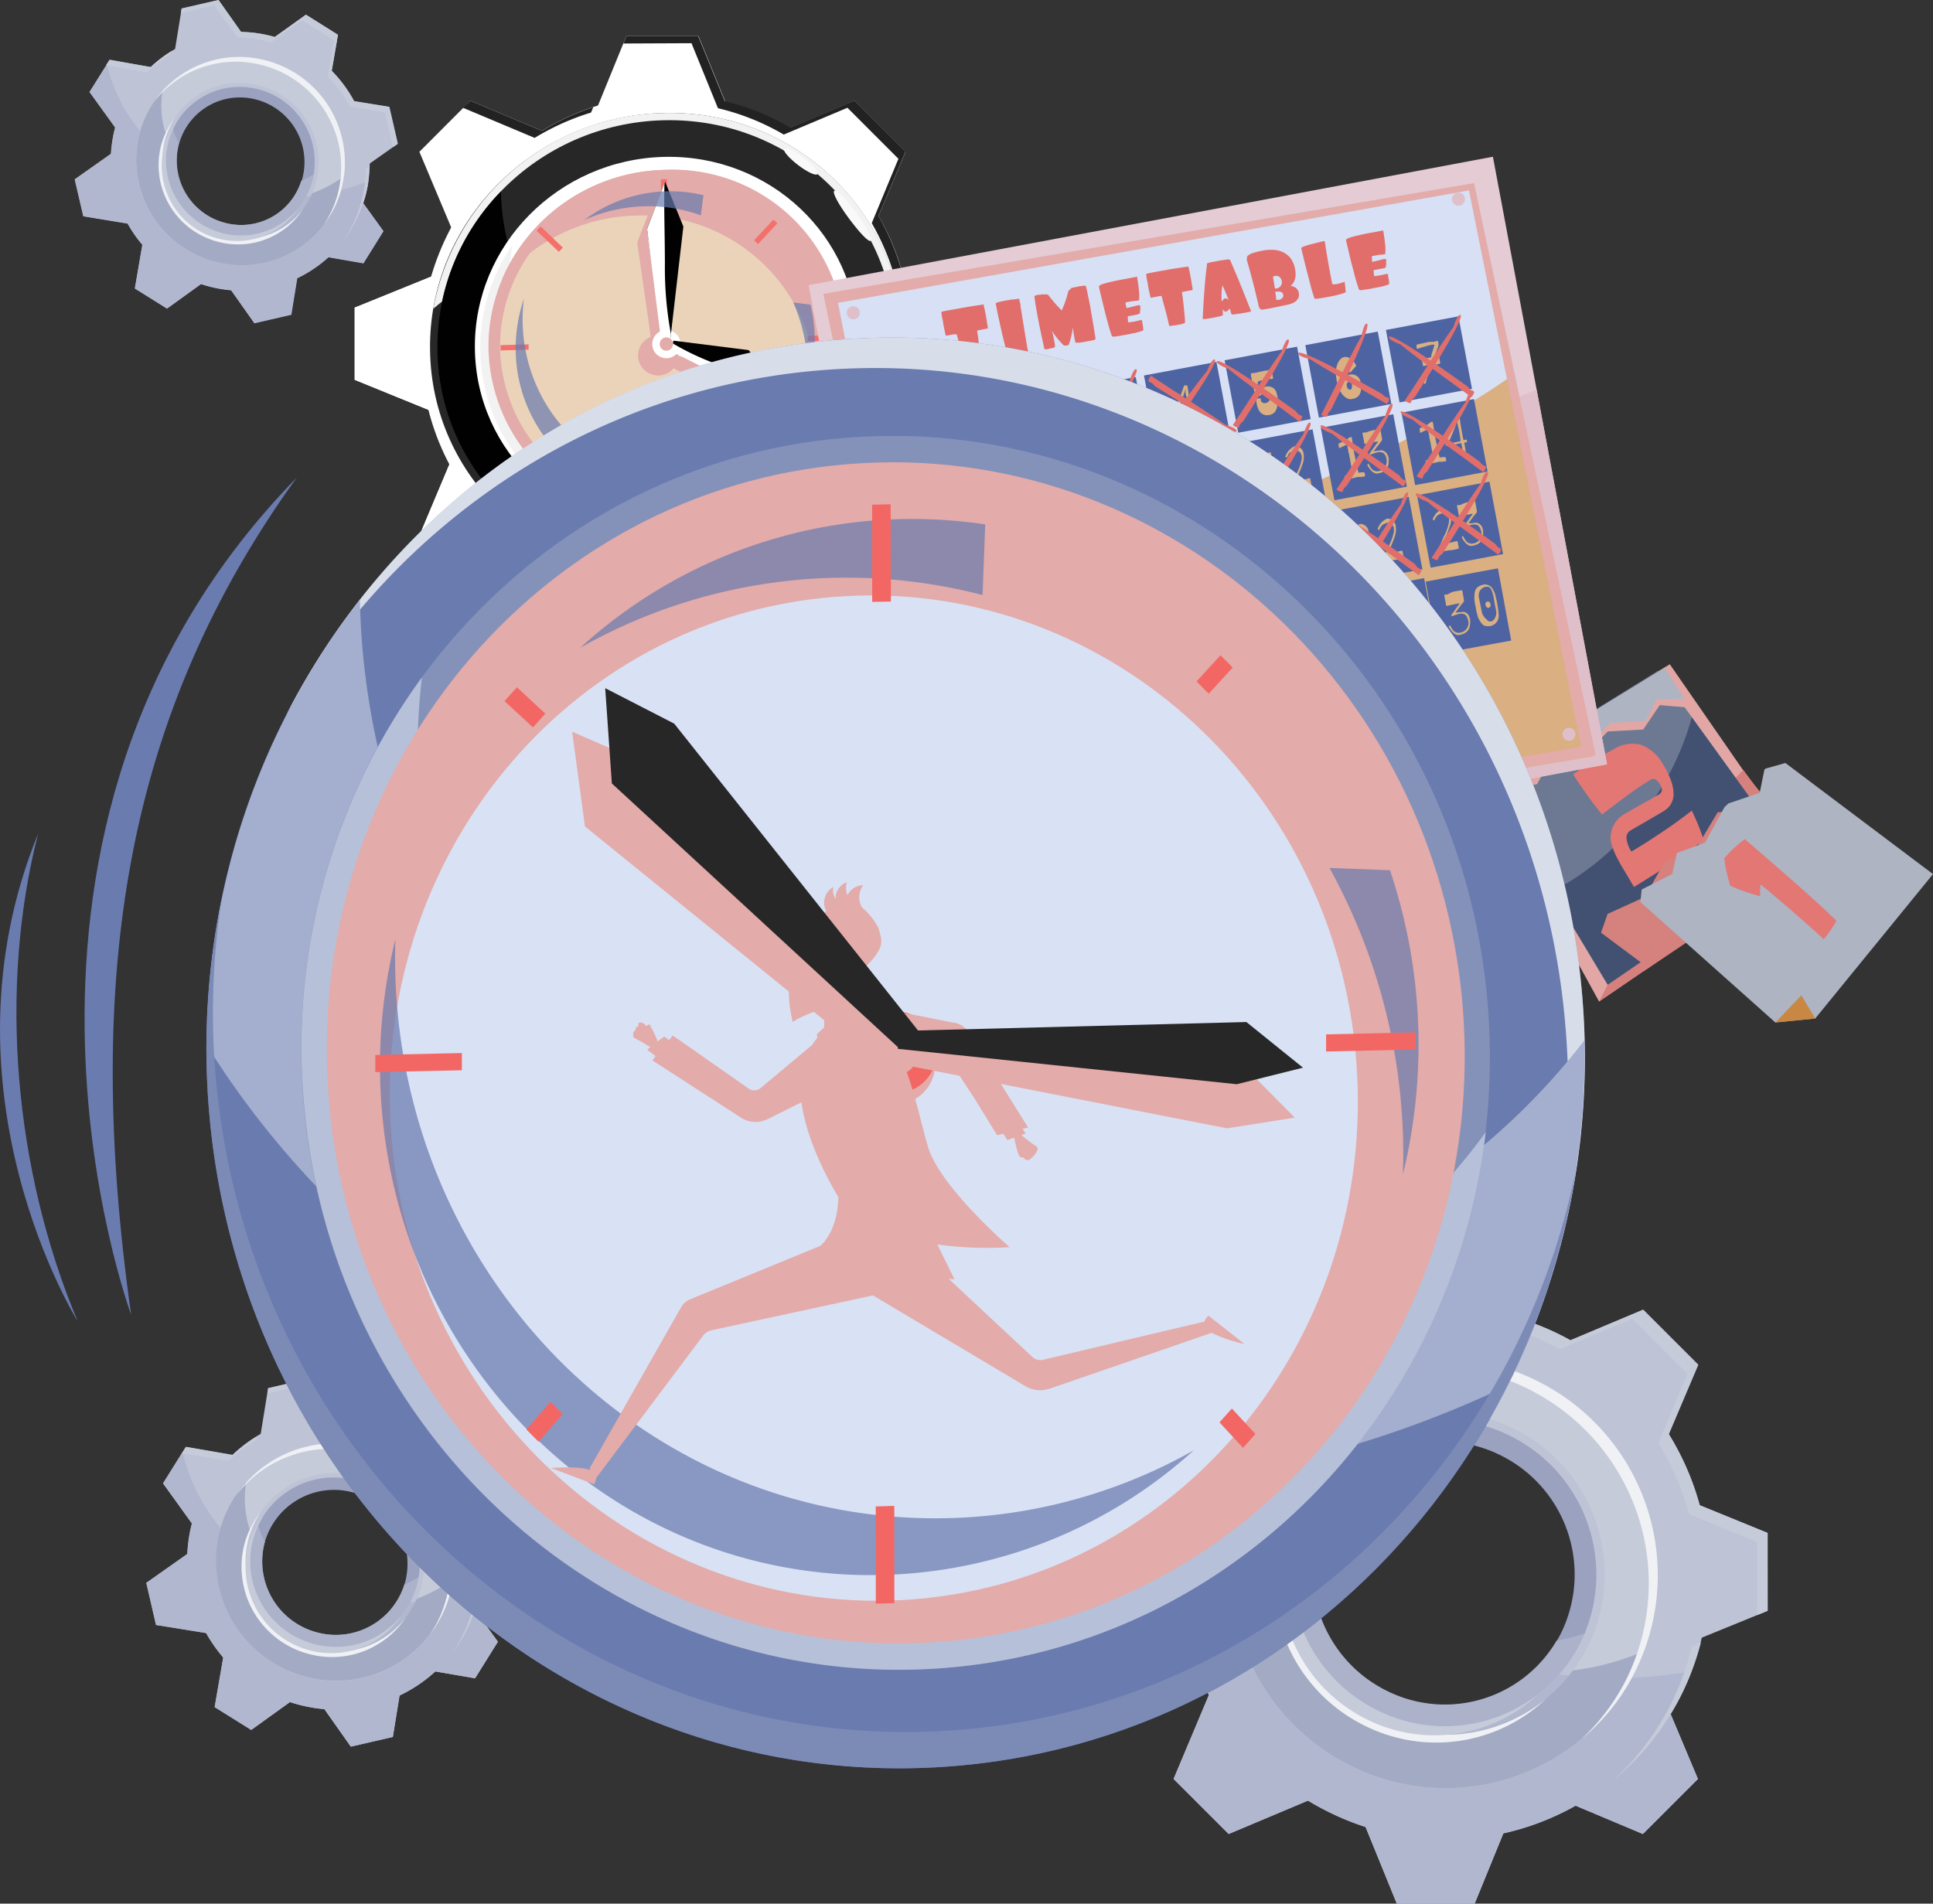 <?xml version="1.0" encoding="UTF-8"?> <svg xmlns="http://www.w3.org/2000/svg" viewBox="0 0 261.65 257.73"><rect x="0" y="0" width="261.65" height="257.73" fill="#333333" stroke="none"/><title>tt-officehours</title><g style="isolation: isolate"><g id="Layer_2" data-name="Layer 2"><g id="Layer_1-2" data-name="Layer 1"><g><g><polygon points="226.02 89.93 200.09 105.85 216.45 135.59 244.37 116.44 226.02 89.93" fill="#e2a7a5"></polygon><polygon points="235.97 104.24 233.91 106.36 217.93 132.69 216.45 135.59 244.89 116.21 235.97 104.24" fill="#d5807d"></polygon><polygon points="224.46 90.8 200.88 105.41 217.62 133.32 242.73 116.1 224.46 90.8" fill="#6d7992"></polygon><polygon points="225 91.54 200.66 105.95 203.08 109.73 203.52 107.07 208.07 106.16 209.44 103.58 213.47 103.27 217.63 99.03 222.42 98.77 224.66 95.46 228.58 95.8 225 91.54" fill="#e2a7a5"></polygon><path d="M222.23,110.39a35.41,35.41,0,0,1-12.17,10.32l7.56,12.61,25.11-17.22L229,97.11A36.6,36.6,0,0,1,222.23,110.39Z" fill="#425172"></path><path d="M221.18,120.08c-.56-.91-1-1.71-1.43-2.4s-.72-1.29-1-1.81a11.65,11.65,0,0,1-.54-1.33,4.3,4.3,0,0,1-.2-1,3.69,3.69,0,0,1,2.08-3.43c.36-.22.76-.46,1.19-.7l1.28-.72,1.15-.64.84-.49a.77.77,0,0,0,.4-.54,1.38,1.38,0,0,0-.29-.87,1.45,1.45,0,0,0-.63-.65.71.71,0,0,0-.66.1c-1.15.7-2.25,1.45-3.32,2.25s-2.13,1.6-3.2,2.42c-.69-.85-1.36-1.72-2-2.62s-1.3-1.84-1.91-2.82l1.34-.92c.45-.3.9-.59,1.37-.88s.91-.55,1.37-.81.93-.53,1.41-.79a4.81,4.81,0,0,1,3.69-.6,5.65,5.65,0,0,1,3,2.69,10.94,10.94,0,0,1,1.12,2.31,5.48,5.48,0,0,1,.29,1.79,2.68,2.68,0,0,1-.41,1.33,3.09,3.09,0,0,1-1,.91l-1.15.68-1.26.73-1.16.67-.85.5a1.08,1.08,0,0,0-.53,1.12,4,4,0,0,0,.66,1.73Q223,114,225,112.64c1.35-.89,2.67-1.86,4-2.89.36.76.68,1.47.94,2.12s.48,1.27.67,1.84a49.81,49.81,0,0,1-4.63,3.36C224.4,118.08,222.8,119.09,221.18,120.08Z" fill="#e37774"></path><polygon points="216.71 126.27 222.06 130.26 222.47 131.5 245.64 115.95 236.71 105.39 235.6 106.11 237.5 108.44 237.28 109.73 232.51 109.97 229.53 114.97 225.32 116.69 222.64 121.44 217.61 123.73 216.71 126.27" fill="#d5817e" style="mix-blend-mode: multiply"></polygon><polygon points="200.71 105.55 203.12 107.74 203.85 105.92 208.4 105.01 209.77 102.44 213.8 102.13 217.96 97.88 222.75 97.62 224.26 94.68 228.04 94.66 225.33 90.39 200.88 105.41 200.71 105.55" fill="#aeb4c2"></polygon><polygon points="241.67 103.3 238.98 104.06 238.83 104.2 238.19 107.34 233.95 108.78 233.43 109.27 230.79 114.09 226.98 115.48 226.36 118.32 222.22 120.43 222.04 122.13 240.31 138.43 245.71 137.89 261.65 118.34 241.67 103.3" fill="#aeb4c2"></polygon><path d="M246.85,127.15c-1.07-1-2.13-1.93-3.21-2.88s-2.16-1.89-3.26-2.81c-.34-.29-.69-.57-1-.86l-1.05-.84a2.37,2.37,0,0,0-.08.76c0,.26,0,.53,0,.82-.6-.16-1.24-.36-1.93-.59s-1.39-.51-2.12-.84c-.19-.63-.35-1.26-.49-1.87s-.24-1.21-.32-1.82a15.48,15.48,0,0,1,1.37-1.43c.49-.44.95-.83,1.41-1.18,2.19,1.88,4.32,3.73,6.41,5.56s4.09,3.65,6,5.48A13.91,13.91,0,0,1,246.85,127.15Z" fill="#e37774"></path><polygon points="240.31 138.43 243.83 134.76 245.72 137.9 240.31 138.43" fill="#c88743"></polygon></g><path d="M17.75,178S-6.51,112.42,40.17,64.66C17.09,96.62,11.23,131.83,17.75,178Z" fill="#6a7baf"></path><path d="M10.51,178.87s-19.52-31.25-5.35-66C-.23,133.87,1.94,158.46,10.51,178.87Z" fill="#6a7baf"></path><g><g><polygon points="122.57 20.55 115.66 13.64 97.33 21.35 114.86 38.87 122.57 20.55" fill="#fff"></polygon><polygon points="56.77 72.53 63.67 79.44 82 71.73 64.47 54.2 56.77 72.53" fill="#fff"></polygon><polygon points="115.66 79.44 122.57 72.53 114.86 54.2 97.33 71.73 115.66 79.44" fill="#fff"></polygon><polygon points="63.67 13.64 56.77 20.55 64.47 38.87 82 21.34 63.67 13.64" fill="#fff"></polygon><polygon points="84.78 88.19 94.55 88.19 102.06 69.77 77.27 69.78 84.78 88.19" fill="#fff"></polygon><polygon points="94.55 4.89 84.78 4.89 77.27 23.3 102.06 23.3 94.55 4.89" fill="#fff"></polygon><polygon points="48.02 41.65 48.02 51.42 66.43 58.93 66.43 34.15 48.02 41.65" fill="#fff"></polygon><polygon points="131.31 51.42 131.31 41.66 112.9 34.15 112.9 58.93 131.31 51.42" fill="#fff"></polygon><path d="M57,47.87A32.89,32.89,0,0,0,91,80.33c18.31-.71,32.8-16.39,32.35-35a32.89,32.89,0,0,0-34-32.46C71.07,13.55,56.59,29.23,57,47.87Z" fill="#fff"></path><path d="M131.31,51.42V49.76a57.56,57.56,0,0,1-26,6.1c-19.42,0-36.33-9.3-45.2-23a35.22,35.22,0,0,0-1.71,4.6L48,41.65v9.77L58.1,55.53a33.77,33.77,0,0,0,2.77,7.24l-4.11,9.76,6.91,6.91,9.17-3.85a32.31,32.31,0,0,0,8.27,3.6l3.67,9h9.77l3.65-9a33.29,33.29,0,0,0,8.48-3.57l9,3.77,6.91-6.91-3.84-9.11a34.43,34.43,0,0,0,3.45-8.27Z" fill="#fff"></path><g><path d="M80,15.24l.3-.73a32.78,32.78,0,0,0-6.92,3.21l-9.71-4.08-1,.95,9.7,4.08A33.29,33.29,0,0,1,80,15.24Z" fill="#222"></path><path d="M93.6,5.85l3.58,8.8a32.35,32.35,0,0,1,8.91,3.57l8.62-3.63,6.9,6.91L118,30.21a33.31,33.31,0,0,1,3.5,8.77l8.91,3.63v9.2l.95-.39V41.66L122.41,38a33.93,33.93,0,0,0-3.5-8.77l3.66-8.71-6.91-6.9L107,17.26a32.17,32.17,0,0,0-8.9-3.57l-3.59-8.8H84.78l-.39,1Z" fill="#222"></path><path d="M121.23,56.1A34.59,34.59,0,0,1,112.79,71,34.41,34.41,0,0,0,122,55.79Z" fill="#222"></path></g></g><path d="M58.21,47.32c.18,17.28,14.66,30.95,32.34,30.55s31.84-14.75,31.65-32S107.53,14.89,89.86,15.3,58,30.05,58.21,47.32Z" fill="#272727"></path><path d="M89.86,15.3A32.3,32.3,0,0,0,58.65,41.8a32.69,32.69,0,0,1,20.56-7.87c17.67-.41,32.15,13.27,32.35,30.55a30.54,30.54,0,0,1-.45,5.52A31.32,31.32,0,0,0,122.2,45.84C122,28.57,107.53,14.89,89.86,15.3Z" fill="#f2f2f2"></path><path d="M59.21,47.3c.18,16.74,14.21,30,31.33,29.59s30.84-14.29,30.66-31S107,15.89,89.87,16.28,59,30.57,59.21,47.3Z" fill="#272727"></path><path d="M99.14,55.39c-17.08.39-31.08-12.79-31.33-29.47a30.24,30.24,0,0,0-8.6,21.38c.18,16.74,14.21,30,31.33,29.59s30.84-14.29,30.66-31v-.12A31.65,31.65,0,0,1,99.14,55.39Z" fill="#010101"></path><path d="M64.28,47.18c.15,14,11.88,25.08,26.2,24.75S116.28,60,116.13,46,104.24,20.91,89.92,21.24,64.12,33.18,64.28,47.18Z" fill="#fff"></path><path d="M94.45,61.69A24.31,24.31,0,0,1,69.36,33.18,24.33,24.33,0,0,0,90.47,71.37,25.43,25.43,0,0,0,115,50.64,25.7,25.7,0,0,1,94.45,61.69Z" fill="#f2f2f2"></path><path d="M66.12,47.14a23.48,23.48,0,0,0,24.34,23c13.3-.31,24-11.1,23.83-24.1A23.48,23.48,0,0,0,89.94,23C76.64,23.35,66,34.14,66.12,47.14Z" fill="#e3aba9"></path><path d="M67.69,47.1A21.94,21.94,0,0,0,90.45,68.59c12.43-.29,22.4-10.37,22.27-22.53A21.94,21.94,0,0,0,90,24.58C77.53,24.86,67.56,35,67.69,47.1Z" fill="#ebd3b9"></path><polygon points="88.4 47.77 86.25 32.82 88.71 26.48 91.17 32.52 89.43 47.56 88.4 47.77" fill="#e3aba9"></polygon><polygon points="89.81 47.97 100 49.24 103.22 52.97 98.58 53.95 89.61 48.98 89.81 47.97" fill="#e3aba9"></polygon><path d="M86.18,29.18a23.48,23.48,0,0,1,24.34,23,23,23,0,0,1-1.8,9.23A23.27,23.27,0,0,0,89.94,23a24.48,24.48,0,0,0-22,14.87A24.58,24.58,0,0,1,86.18,29.18Z" fill="#e3aba9"></path><path d="M86.37,48.12a2.71,2.71,0,1,0,2.71-2.71A2.71,2.71,0,0,0,86.37,48.12Z" fill="#e3aba9"></path><path d="M88.29,46.58a1.91,1.91,0,1,0,1.91-1.9A1.91,1.91,0,0,0,88.29,46.58Z" fill="#fff"></path><g><polygon points="77.44 60.07 76.91 59.56 74.39 62.27 74.92 62.77 77.44 60.07" fill="#f3706c"></polygon><polygon points="105.22 30.24 104.69 29.73 102.08 32.54 102.61 33.04 105.22 30.24" fill="#f3706c"></polygon><polygon points="75.65 34.1 76.19 33.52 73.17 30.65 72.63 31.23 75.65 34.1" fill="#f3706c"></polygon><polygon points="105.73 62.72 106.27 62.14 103.25 59.27 102.7 59.85 105.73 62.72" fill="#f3706c"></polygon><polygon points="71.55 47.34 71.55 46.62 67.76 46.73 67.77 47.45 71.55 47.34" fill="#f3706c"></polygon><polygon points="113.25 46.06 113.25 45.35 109.33 45.47 109.33 46.19 113.25 46.06" fill="#f3706c"></polygon><polygon points="89.47 28.33 90.28 28.31 90.27 24.26 89.46 24.28 89.47 28.33" fill="#f3706c"></polygon><polygon points="89.6 68.64 90.41 68.61 90.4 64.56 89.59 64.59 89.6 68.64" fill="#f3706c"></polygon></g><polygon points="89.73 45.93 87.58 30.98 90.04 24.63 92.5 30.67 90.76 45.72 89.73 45.93" fill="#010101"></polygon><polygon points="91.15 46.12 101.33 47.4 104.55 51.12 99.91 52.11 90.94 47.14 91.15 46.12" fill="#010101"></polygon><path d="M115.93,28.88c-1.35-1.88-2.67-3.25-3-3.05s.6,1.89,2,3.77,2.67,3.25,2.95,3S117.28,30.77,115.93,28.88Z" fill="#f9f9f9"></path><path d="M108.77,21.37c-1.24-.95-2.41-1.49-2.62-1.22s.64,1.25,1.88,2.2,2.41,1.49,2.62,1.22S110,22.31,108.77,21.37Z" fill="#f9f9f9"></path><path d="M90,35.79c0-4-.16-8.19-.05-11L87.59,31l1.94,15.46,1.23-.72.06-.49A48.92,48.92,0,0,1,90,35.79Z" fill="#fff"></path><path d="M98.45,49.79a36.49,36.49,0,0,1-7.38-3.29l-.62.86,9.46,4.75,4-.86A42.18,42.18,0,0,1,98.45,49.79Z" fill="#fff"></path><path d="M88.85,64.68C77.43,63.1,69.46,52.3,70.91,40.45A21.1,21.1,0,0,0,70,44.31c-1.51,10.9,5.78,20.91,16.27,22.36a18.77,18.77,0,0,0,13.82-3.61A20.41,20.41,0,0,1,88.85,64.68Z" fill="#677aaf" opacity="0.7" style="mix-blend-mode: overlay"></path><g opacity="0.7" style="mix-blend-mode: overlay"><path d="M95.22,26.43q-.93-.22-1.89-.36a19.33,19.33,0,0,0-14.24,3.72,21.12,21.12,0,0,1,15.78-.64Z" fill="#677aaf"></path><path d="M109.71,41.25l-2.34-.3a23.07,23.07,0,0,1,1.78,12.13,21.41,21.41,0,0,0,.56-11.83Z" fill="#677aaf"></path></g><path d="M89.3,46.58a.9.9,0,1,0,.9-.9A.9.9,0,0,0,89.3,46.58Z" fill="#e3aba9"></path></g><g><path d="M205.78,191.8a23.39,23.39,0,0,0-31.57,10.56,23.91,23.91,0,0,0,10.85,31.8,23.41,23.41,0,0,0,31.58-10.56A23.93,23.93,0,0,0,205.78,191.8ZM211.35,221a17.56,17.56,0,0,1-23.7,7.93A17.94,17.94,0,0,1,179.5,205a17.56,17.56,0,0,1,23.7-7.93A18,18,0,0,1,211.35,221Z" fill="#9aa2bf"></path><path d="M210.71,222.11a17.55,17.55,0,0,1-23.06,6.77A17.94,17.94,0,0,1,179.5,205c.11-.24.26-.47.38-.7a21.85,21.85,0,0,1-.79-5.74,22.3,22.3,0,0,1,.24-3.07,23.16,23.16,0,0,0-5.12,6.86,23.91,23.91,0,0,0,10.85,31.8,23.41,23.41,0,0,0,31.58-10.56,24.46,24.46,0,0,0,1.48-3.91A28.13,28.13,0,0,1,210.71,222.11Z" fill="#abb2ca"></path><path d="M211.19,180.74a35.61,35.61,0,0,0-48.07,16.08,36.41,36.41,0,0,0,16.53,48.4,35.61,35.61,0,0,0,48.07-16.07A36.42,36.42,0,0,0,211.19,180.74Zm2.8,41.53a20.47,20.47,0,0,1-27.63,9.25,20.93,20.93,0,0,1-9.51-27.83,20.48,20.48,0,0,1,27.64-9.25A20.94,20.94,0,0,1,214,222.27Z" fill="#bec3d6"></path><polygon points="229.83 184.77 222.38 177.32 202.61 185.63 221.52 204.54 229.83 184.77" fill="#bec3d6"></polygon><polygon points="158.85 240.85 166.31 248.3 186.07 239.98 167.17 221.08 158.85 240.85" fill="#bec3d6"></polygon><polygon points="222.38 248.3 229.83 240.85 221.52 221.08 202.61 239.99 222.38 248.3" fill="#bec3d6"></polygon><polygon points="166.31 177.32 158.86 184.77 167.17 204.54 186.07 185.63 166.31 177.32" fill="#bec3d6"></polygon><polygon points="189.07 257.73 199.61 257.73 207.71 237.87 180.98 237.87 189.07 257.73" fill="#bec3d6"></polygon><polygon points="199.62 167.89 189.08 167.89 180.98 187.75 207.72 187.75 199.62 167.89" fill="#bec3d6"></polygon><polygon points="149.42 207.54 149.42 218.08 169.28 226.18 169.28 199.44 149.42 207.54" fill="#bec3d6"></polygon><polygon points="239.27 218.08 239.26 207.54 219.41 199.44 219.41 226.18 239.27 218.08" fill="#bec3d6"></polygon><path d="M227.72,229.15c.46-1,.87-1.92,1.24-2.89a57.78,57.78,0,0,1-17.91.43,20.5,20.5,0,0,1-24.69,4.83,21,21,0,0,1-10.8-24.42,46.55,46.55,0,0,1-10.36-28.67l-6.34,6.34,4.71,11.2-.45.85a36.18,36.18,0,0,0-2.31,6.07l-11.39,4.65v10.54l11.52,4.69a36,36,0,0,0,2.7,6.7l-4.78,11.38,7.45,7.45,10.75-4.52c.84.51,1.7,1,2.59,1.44a36.51,36.51,0,0,0,5.19,2.12l4.23,10.39h10.54l3.89-9.52a35.84,35.84,0,0,0,9.78-3.74l9.1,3.83,7.45-7.45-3.7-8.81C226.7,231.11,227.23,230.15,227.72,229.15Z" fill="#b1b7ce"></path><path d="M208.14,187a28.72,28.72,0,0,0-38.77,13A29.37,29.37,0,0,0,182.7,239a28.73,28.73,0,0,0,38.77-13A29.35,29.35,0,0,0,208.14,187ZM215,222.77a21.56,21.56,0,0,1-29.11,9.73,22,22,0,0,1-10-29.31A21.56,21.56,0,0,1,205,193.46,22,22,0,0,1,215,222.77Z" fill="#c6cbda"></path><path d="M212.91,226.15a21.59,21.59,0,0,1-27,6.35,22,22,0,0,1-10-29.31,22.38,22.38,0,0,1,1.15-2,25.61,25.61,0,0,1-.16-2.78,25.11,25.11,0,0,1,1.83-9.31,28.51,28.51,0,0,0-9.31,10.88A29.37,29.37,0,0,0,182.7,239a28.73,28.73,0,0,0,38.77-13c.4-.81.74-1.63,1.06-2.46A34.58,34.58,0,0,1,212.91,226.15Z" fill="#a3abc4"></path><g><path d="M180.35,197.09a21.6,21.6,0,0,0-5.71,7.19,22,22,0,0,0,10,29.31A21.62,21.62,0,0,0,209.27,230a21.63,21.63,0,0,1-23.4,2.55,22,22,0,0,1-10-29.31A21.73,21.73,0,0,1,180.35,197.09Z" fill="#eff1f5"></path><path d="M208.14,187a28.77,28.77,0,0,0-32.54,4.6,28.81,28.81,0,0,1,31.32-3.52,29.36,29.36,0,0,1,13.33,39.05,28.42,28.42,0,0,1-6.23,8.36,28.24,28.24,0,0,0,7.45-9.45A29.35,29.35,0,0,0,208.14,187Z" fill="#eff1f5"></path></g><g><path d="M198.19,169.11l4.12,10.1a36.73,36.73,0,0,1,7.46,2.75l1.35.72,9.84-4.14,7.45,7.45-3.95,9.4a36.7,36.7,0,0,1,4.18,9.62l9.2,3.75v9.9l1.43-.58V207.54l-9.19-3.75a36.73,36.73,0,0,0-4.19-9.62l4-9.4-7.45-7.45-9.84,4.14c-.45-.25-.89-.49-1.35-.72a36.51,36.51,0,0,0-7.46-2.75l-4.11-10.1H189.08l-.5,1.22Z" fill="#c6cbda"></path><path d="M181.21,197.8a20.23,20.23,0,0,0-5.78,7.11,20.92,20.92,0,0,0,9.5,27.83,20.51,20.51,0,0,0,23.28-3.36,20.53,20.53,0,0,1-21.85,2.14,20.93,20.93,0,0,1-9.51-27.83A20.39,20.39,0,0,1,181.21,197.8Z" fill="#c6cbda"></path><path d="M175.58,183a36.25,36.25,0,0,1,7.77-3.39l.36-.86a35.74,35.74,0,0,0-6.7,3l-10.7-4.5L165,178.6Z" fill="#c6cbda"></path><path d="M229,222.92a35.51,35.51,0,0,1-10.74,18.19,35.47,35.47,0,0,0,9.5-12,35.91,35.91,0,0,0,2.47-6.73Z" fill="#c6cbda"></path></g></g><g><path d="M35.12,10.66a11.38,11.38,0,0,0-13.81,8.46A11.63,11.63,0,0,0,29.94,33a11.38,11.38,0,0,0,13.8-8.46A11.63,11.63,0,0,0,35.12,10.66ZM41,23.86a8.54,8.54,0,0,1-10.37,6.35,8.72,8.72,0,0,1-6.47-10.42,8.54,8.54,0,0,1,10.36-6.35A8.74,8.74,0,0,1,41,23.86Z" fill="#9aa2bf"></path><path d="M40.77,24.48a8.53,8.53,0,0,1-10.19,5.73,8.72,8.72,0,0,1-6.47-10.42c0-.13.07-.25.11-.37a10.85,10.85,0,0,1-1-2.63A11,11,0,0,1,23,15.31a11.22,11.22,0,0,0-1.68,3.81A11.63,11.63,0,0,0,29.94,33a11.38,11.38,0,0,0,13.8-8.46,11.71,11.71,0,0,0,.28-2A13.55,13.55,0,0,1,40.77,24.48Z" fill="#abb2ca"></path><path d="M36.47,4.83a17.32,17.32,0,0,0-21,12.87A17.71,17.71,0,0,0,28.58,38.83,17.32,17.32,0,0,0,49.6,26,17.71,17.71,0,0,0,36.47,4.83ZM42.35,24.2a10,10,0,0,1-12.09,7.41,10.18,10.18,0,0,1-7.55-12.15A10,10,0,0,1,34.8,12.05,10.18,10.18,0,0,1,42.35,24.2Z" fill="#bec3d6"></path><polygon points="45.75 4.7 41.41 1.98 32.95 8.08 43.97 14.97 45.75 4.7" fill="#bec3d6"></polygon><polygon points="18.25 39.04 22.59 41.75 31.05 35.65 20.02 28.76 18.25 39.04" fill="#bec3d6"></polygon><polygon points="49.17 35.62 51.88 31.27 45.78 22.81 38.89 33.84 49.17 35.62" fill="#bec3d6"></polygon><polygon points="14.83 8.12 12.11 12.46 18.22 20.92 25.11 9.89 14.83 8.12" fill="#bec3d6"></polygon><polygon points="34.42 43.73 39.41 42.58 41.08 32.28 28.41 35.2 34.42 43.73" fill="#bec3d6"></polygon><polygon points="29.58 0 24.59 1.15 22.92 11.45 35.59 8.53 29.58 0" fill="#bec3d6"></polygon><polygon points="10.13 24.28 11.29 29.28 21.59 30.94 18.66 18.27 10.13 24.28" fill="#bec3d6"></polygon><polygon points="53.86 19.45 52.71 14.46 42.41 12.79 45.34 25.46 53.86 19.45" fill="#bec3d6"></polygon><path d="M49.6,26c.12-.5.21-1,.28-1.51A28.38,28.38,0,0,1,45.08,26a25.91,25.91,0,0,1-3.65.59,10,10,0,0,1-11.17,5,10.21,10.21,0,0,1-7.79-10.4,22.6,22.6,0,0,1-8-12.45l-2.32,3.7,3.46,4.79-.12.45A18,18,0,0,0,15,20.83l-4.89,3.45,1.16,5,6,1a17.9,17.9,0,0,0,2,2.88l-1,5.92,4.34,2.71,4.6-3.32c.46.15.92.29,1.39.4a18.16,18.16,0,0,0,2.69.44l3.15,4.46,5-1.15.8-4.94a17.72,17.72,0,0,0,4.23-2.84l4.73.82,2.71-4.35L49.16,27.5A16,16,0,0,0,49.6,26Z" fill="#b1b7ce"></path><path d="M35.71,8.11A14,14,0,0,0,18.76,18.5a14.28,14.28,0,0,0,10.58,17,14,14,0,0,0,17-10.38A14.28,14.28,0,0,0,35.71,8.11Zm7.16,16.22a10.49,10.49,0,0,1-12.73,7.79,10.72,10.72,0,0,1-7.95-12.79,10.48,10.48,0,0,1,12.73-7.79A10.72,10.72,0,0,1,42.87,24.33Z" fill="#c6cbda"></path><path d="M42.25,26.16a10.48,10.48,0,0,1-12.11,6,10.72,10.72,0,0,1-7.95-12.79c.09-.37.2-.74.32-1.1a10.85,10.85,0,0,1-.38-1.3A12.16,12.16,0,0,1,22,12.32a13.84,13.84,0,0,0-3.22,6.18,14.28,14.28,0,0,0,10.58,17,14,14,0,0,0,17-10.38c.1-.43.17-.86.23-1.28A17.17,17.17,0,0,1,42.25,26.16Z" fill="#a3abc4"></path><g><path d="M23.65,16a10.25,10.25,0,0,0-1.92,4,10.72,10.72,0,0,0,8,12.79A10.51,10.51,0,0,0,41,28.36a10.49,10.49,0,0,1-10.81,3.76,10.72,10.72,0,0,1-7.95-12.79A10.47,10.47,0,0,1,23.65,16Z" fill="#eff1f5"></path><path d="M35.71,8.11a14,14,0,0,0-14.92,5.75,14,14,0,0,1,14.46-5.1,14.28,14.28,0,0,1,10.59,17,13.88,13.88,0,0,1-2,4.64,13.7,13.7,0,0,0,2.5-5.29A14.28,14.28,0,0,0,35.71,8.11Z" fill="#eff1f5"></path></g><g><path d="M29,.73,32.1,5.07a17.48,17.48,0,0,1,3.83.49l.72.19,4.21-3,4.35,2.71-.85,4.89a17.67,17.67,0,0,1,3,4.1l4.77.77,1.08,4.69.61-.43-1.15-5-4.77-.77a18.36,18.36,0,0,0-3-4.1l.84-4.88L41.41,2,37.19,5c-.24-.07-.48-.14-.72-.19a17.48,17.48,0,0,0-3.83-.49L29.58,0l-5,1.15-.1.64Z" fill="#c6cbda"></path><path d="M24.14,16.19a9.7,9.7,0,0,0-2,4,10.18,10.18,0,0,0,7.55,12.15A10,10,0,0,0,40.38,28.2a10,10,0,0,1-10.12,3.41,10.18,10.18,0,0,1-7.55-12.15A9.84,9.84,0,0,1,24.14,16.19Z" fill="#c6cbda"></path><path d="M19.85,9.81a17.19,17.19,0,0,1,3.31-2.45l.08-.45a16.63,16.63,0,0,0-2.85,2.17l-5.56-1-.47.74Z" fill="#c6cbda"></path><path d="M49.51,22.87a17.35,17.35,0,0,1-3.1,9.79A17.26,17.26,0,0,0,50,22.5Z" fill="#c6cbda"></path></g></g><g><path d="M48.29,198.77a13,13,0,0,0-15.74,9.65,13.26,13.26,0,0,0,9.83,15.82,13,13,0,0,0,15.74-9.64A13.27,13.27,0,0,0,48.29,198.77Zm6.64,15.06a9.72,9.72,0,0,1-11.81,7.23,9.94,9.94,0,0,1-7.38-11.87A9.74,9.74,0,0,1,47.56,202,10,10,0,0,1,54.93,213.83Z" fill="#9aa2bf"></path><path d="M54.73,214.53a9.72,9.72,0,0,1-11.61,6.53,9.94,9.94,0,0,1-7.38-11.87c0-.15.08-.29.12-.43a12.17,12.17,0,0,1-1.14-3,11.13,11.13,0,0,1-.25-1.69,12.67,12.67,0,0,0-1.92,4.35,13.26,13.26,0,0,0,9.83,15.82,12.9,12.9,0,0,0,16-11.94A15.44,15.44,0,0,1,54.73,214.53Z" fill="#abb2ca"></path><path d="M49.83,192.13a19.74,19.74,0,0,0-24,14.67,20.19,20.19,0,0,0,15,24.09,19.73,19.73,0,0,0,24-14.68A20.18,20.18,0,0,0,49.83,192.13Zm6.7,22.08a11.35,11.35,0,0,1-13.78,8.44,11.6,11.6,0,0,1-8.6-13.85,11.35,11.35,0,0,1,13.77-8.44A11.61,11.61,0,0,1,56.53,214.21Z" fill="#bec3d6"></path><polygon points="60.41 191.98 55.46 188.88 45.81 195.84 58.38 203.69 60.41 191.98" fill="#bec3d6"></polygon><polygon points="29.06 231.12 34.01 234.21 43.66 227.26 31.08 219.4 29.06 231.12" fill="#bec3d6"></polygon><polygon points="64.31 227.22 67.4 222.27 60.44 212.63 52.59 225.2 64.31 227.22" fill="#bec3d6"></polygon><polygon points="25.16 195.88 22.07 200.83 29.02 210.47 36.88 197.9 25.16 195.88" fill="#bec3d6"></polygon><polygon points="47.49 236.47 53.18 235.16 55.08 223.42 40.64 226.75 47.49 236.47" fill="#bec3d6"></polygon><polygon points="41.98 186.62 36.29 187.94 34.39 199.68 48.83 196.34 41.98 186.62" fill="#bec3d6"></polygon><polygon points="19.81 214.3 21.13 220 32.86 221.89 29.53 207.45 19.81 214.3" fill="#bec3d6"></polygon><polygon points="69.66 208.79 68.34 203.1 56.6 201.2 59.94 215.65 69.66 208.79" fill="#bec3d6"></polygon><path d="M64.8,216.21c.13-.57.23-1.14.31-1.71a33.36,33.36,0,0,1-5.47,1.79,32,32,0,0,1-4.15.67,11.36,11.36,0,0,1-12.74,5.69,11.62,11.62,0,0,1-8.88-11.85,25.79,25.79,0,0,1-9.17-14.19l-2.63,4.22L26,206.29c-.05.17-.1.34-.14.51a21,21,0,0,0-.49,3.57l-5.57,3.93,1.31,5.7,6.81,1.1a20,20,0,0,0,2.3,3.28l-1.17,6.74L34,234.21l5.25-3.78c.52.17,1,.33,1.58.46a19.28,19.28,0,0,0,3.06.49l3.59,5.09,5.69-1.31.91-5.63a19.88,19.88,0,0,0,4.82-3.24l5.4.93,3.09-4.95L64.3,218C64.49,217.4,64.66,216.81,64.8,216.21Z" fill="#b1b7ce"></path><path d="M49,195.87a15.93,15.93,0,0,0-19.32,11.84,16.28,16.28,0,0,0,12.07,19.43A15.93,15.93,0,0,0,61,215.3,16.29,16.29,0,0,0,49,195.87Zm8.16,18.48a12,12,0,0,1-14.51,8.89,12.22,12.22,0,0,1-9.06-14.58,12,12,0,0,1,14.51-8.89A12.22,12.22,0,0,1,57.12,214.35Z" fill="#c6cbda"></path><path d="M56.42,216.44a12,12,0,0,1-13.81,6.8,12.22,12.22,0,0,1-9.06-14.58,10,10,0,0,1,.37-1.25,14.83,14.83,0,0,1-.44-1.48,14.15,14.15,0,0,1-.17-5.26,15.72,15.72,0,0,0-3.67,7,16.28,16.28,0,0,0,12.07,19.43A15.93,15.93,0,0,0,61,215.3c.11-.48.19-1,.26-1.46A19.31,19.31,0,0,1,56.42,216.44Z" fill="#a3abc4"></path><g><path d="M35.22,204.8A11.89,11.89,0,0,0,33,209.4,12.21,12.21,0,0,0,42.09,224a12,12,0,0,0,12.84-5,12,12,0,0,1-12.32,4.29,12.22,12.22,0,0,1-9.06-14.58A11.84,11.84,0,0,1,35.22,204.8Z" fill="#eff1f5"></path><path d="M49,195.87a16,16,0,0,0-17,6.55,16,16,0,0,1,16.48-5.81A16.28,16.28,0,0,1,60.51,216a15.73,15.73,0,0,1-2.32,5.3,16,16,0,0,0,2.85-6A16.29,16.29,0,0,0,49,195.87Z" fill="#eff1f5"></path></g><g><path d="M41.36,187.46l3.49,4.94a20.69,20.69,0,0,1,4.37.56l.82.22,4.8-3.46,4.95,3.09-1,5.58a20.28,20.28,0,0,1,3.46,4.67l5.44.88L69,209.29l.7-.5-1.32-5.69-5.43-.88a20.58,20.58,0,0,0-3.46-4.67l1-5.57-4.95-3.1-4.8,3.46c-.28-.07-.55-.15-.83-.21a19.32,19.32,0,0,0-4.37-.56L42,186.62l-5.69,1.32-.12.72Z" fill="#c6cbda"></path><path d="M35.77,205.08a11.21,11.21,0,0,0-2.24,4.56,11.61,11.61,0,0,0,8.6,13.85,11.37,11.37,0,0,0,12.16-4.72,11.38,11.38,0,0,1-11.54,3.88,11.6,11.6,0,0,1-8.6-13.85A11,11,0,0,1,35.77,205.08Z" fill="#c6cbda"></path><path d="M30.89,197.8A19.78,19.78,0,0,1,34.66,195l.09-.51A19.89,19.89,0,0,0,31.5,197l-6.34-1.1-.53.86Z" fill="#c6cbda"></path><path d="M64.69,212.7a19.76,19.76,0,0,1-3.53,11.16,19.73,19.73,0,0,0,3.64-7.65,20.53,20.53,0,0,0,.5-3.94Z" fill="#c6cbda"></path></g></g><g><rect x="116.36" y="29.18" width="94.25" height="83.7" transform="translate(-10.3 31.39) rotate(-10.63)" fill="#e5cbd3"></rect><path d="M164.87,63.37c-19.82,2.27-38,1.33-51.14-2l11.16,59.48,92.64-17.39L208,52.76C196.5,57.62,181.49,61.46,164.87,63.37Z" fill="#dfbfc9"></path><polygon points="199.53 24.78 111.44 39.79 127.45 117.28 216.04 102.28 199.53 24.78" fill="#d7e0f4"></polygon><path d="M159.25,72.13a181.91,181.91,0,0,1-39.82,8l7.69,37.25,88.6-15-11-51.56C193.32,58.8,177.47,66.45,159.25,72.13Z" fill="#daaf81"></path><path d="M199.53,24.78l-88.09,15,16,77.49,88.59-15ZM113.43,41l85.41-15.22L214,101.08l-85.86,15.15Z" fill="#e3aba9"></path><path d="M114.63,42.48a.88.88,0,1,0,.7-1A.88.88,0,0,0,114.63,42.48Z" fill="#dfbfc9"></path><path d="M196.55,27.1a.88.88,0,1,0,.7-1A.88.88,0,0,0,196.55,27.1Z" fill="#dfbfc9"></path><path d="M211.5,99.55a.88.88,0,1,0,.7-1A.88.88,0,0,0,211.5,99.55Z" fill="#dfbfc9"></path><path d="M128.28,114.42a.88.88,0,1,0,.71-1A.88.88,0,0,0,128.28,114.42Z" fill="#dfbfc9"></path><g><rect x="122.91" y="55.97" width="9.98" height="9.98" transform="translate(-9.05 24.65) rotate(-10.63)" fill="#4e64a2"></rect><rect x="133.84" y="53.92" width="9.98" height="9.98" transform="translate(-8.49 26.63) rotate(-10.63)" fill="#4e64a2"></rect><rect x="144.76" y="51.87" width="9.98" height="9.98" transform="translate(-7.92 28.61) rotate(-10.63)" fill="#4e64a2"></rect><rect x="155.68" y="49.82" width="9.98" height="9.98" transform="translate(-7.35 30.59) rotate(-10.63)" fill="#4e64a2"></rect><rect x="166.6" y="47.77" width="9.98" height="9.98" transform="translate(-6.79 32.56) rotate(-10.63)" fill="#4e64a2"></rect><rect x="177.52" y="45.71" width="9.98" height="9.98" transform="translate(-6.22 34.55) rotate(-10.63)" fill="#4e64a2"></rect><rect x="188.44" y="43.66" width="9.98" height="9.98" transform="translate(-5.66 36.52) rotate(-10.63)" fill="#4e64a2"></rect><rect x="125.01" y="67.15" width="9.98" height="9.98" transform="translate(-11.08 25.22) rotate(-10.63)" fill="#4e64a2"></rect><rect x="135.94" y="65.1" width="9.98" height="9.98" transform="translate(-10.51 27.2) rotate(-10.63)" fill="#4e64a2"></rect><rect x="146.86" y="63.05" width="9.98" height="9.98" transform="translate(-9.95 29.19) rotate(-10.63)" fill="#4e64a2"></rect><rect x="157.78" y="61" width="9.98" height="9.98" transform="translate(-9.38 31.17) rotate(-10.63)" fill="#4e64a2"></rect><rect x="168.7" y="58.95" width="9.98" height="9.98" transform="translate(-8.82 33.15) rotate(-10.63)" fill="#4e64a2"></rect><rect x="179.62" y="56.9" width="9.98" height="9.98" transform="translate(-8.25 35.13) rotate(-10.63)" fill="#4e64a2"></rect><rect x="190.54" y="54.85" width="9.98" height="9.98" transform="translate(-7.68 37.11) rotate(-10.63)" fill="#4e64a2"></rect><rect x="127.12" y="78.34" width="9.98" height="9.98" transform="translate(-13.11 25.81) rotate(-10.63)" fill="#4e64a2"></rect><rect x="138.04" y="76.29" width="9.98" height="9.98" transform="translate(-12.54 27.79) rotate(-10.63)" fill="#4e64a2"></rect><rect x="148.96" y="74.24" width="9.98" height="9.98" transform="translate(-11.98 29.77) rotate(-10.63)" fill="#4e64a2"></rect><rect x="159.88" y="72.19" width="9.98" height="9.98" transform="translate(-11.41 31.75) rotate(-10.64)" fill="#4e64a2"></rect><rect x="170.8" y="70.14" width="9.98" height="9.98" transform="translate(-10.85 33.73) rotate(-10.64)" fill="#4e64a2"></rect><rect x="181.72" y="68.09" width="9.98" height="9.98" transform="translate(-10.28 35.71) rotate(-10.63)" fill="#4e64a2"></rect><rect x="192.64" y="66.04" width="9.98" height="9.98" transform="translate(-9.71 37.68) rotate(-10.63)" fill="#4e64a2"></rect><rect x="129.19" y="89.37" width="9.98" height="9.98" transform="translate(-15.11 26.37) rotate(-10.63)" fill="#4e64a2"></rect><rect x="140.11" y="87.32" width="9.98" height="9.98" transform="translate(-14.54 28.36) rotate(-10.63)" fill="#4e64a2"></rect><rect x="151.03" y="85.27" width="9.98" height="9.98" transform="translate(-13.98 30.34) rotate(-10.63)" fill="#4e64a2"></rect><rect x="131.2" y="100.1" width="9.98" height="9.98" transform="translate(-17.05 26.93) rotate(-10.63)" fill="#4e64a2"></rect><rect x="161.95" y="83.22" width="9.98" height="9.98" transform="translate(-13.41 32.32) rotate(-10.63)" fill="#4e64a2"></rect><rect x="172.87" y="81.17" width="9.98" height="9.98" transform="translate(-12.85 34.31) rotate(-10.64)" fill="#4e64a2"></rect><rect x="183.79" y="79.12" width="9.98" height="9.98" transform="translate(-12.28 36.29) rotate(-10.64)" fill="#4e64a2"></rect><rect x="194.71" y="77.07" width="9.98" height="9.98" transform="matrix(0.98, -0.18, 0.18, 0.98, -11.71, 38.26)" fill="#4e64a2"></rect></g><g><path d="M133.15,41.36c.06.24.11.46.16.67s.08.42.13.66.1.56.14.84.09.56.14.84a.09.09,0,0,1-.08.11l-.68.13-.68.14c0,.24.07.53.11.85s.08.67.11,1,.07.74.11,1.12.06.76.08,1.12c0,.1-.23.2-.75.29l-.7.12-.58.07a.11.11,0,0,1-.09,0,.67.67,0,0,1-.07-.2c-.15-.69-.31-1.35-.49-2s-.34-1.27-.51-1.86l-.42,0-.42.08-.55.1a.08.08,0,0,1-.11-.07c-.12-.54-.24-1.09-.34-1.65,0-.25-.09-.48-.13-.7s-.07-.45-.1-.7c0-.07,0-.11.07-.12a5.59,5.59,0,0,1,.56-.12l.57-.11,2.21-.39c.73-.13,1.47-.24,2.2-.34A.08.08,0,0,1,133.15,41.36Z" fill="#e16e6b"></path><path d="M138,40.59c0,.09,0,.2.06.34s.06.36.1.67l.21,1.3.36,2.23c.1.58.18,1.08.25,1.5s.13.75.18,1,0,.15,0,.18l-.12,0a3.29,3.29,0,0,1-.43.09l-.43.08c-.25.05-.53.1-.81.13l-.75.1a.22.22,0,0,1-.19-.05.71.71,0,0,1-.1-.24c-.26-1-.53-2.09-.79-3.22s-.51-2.3-.74-3.5a.29.29,0,0,1,0-.14s.08-.07.18-.11l.45-.12.6-.12.94-.16c.3,0,.59-.08.88-.09h.13S138,40.54,138,40.59Z" fill="#e16e6b"></path><path d="M147,38.76c.1.43.2.86.28,1.29s.18.86.26,1.3c.13.73.26,1.47.38,2.2l.36,2.2a.24.24,0,0,1-.08.24,1.9,1.9,0,0,1-.32.09l-1.37.25a4.63,4.63,0,0,1-.69.07c-.14,0-.23,0-.25-.07a1.45,1.45,0,0,1-.06-.19c-.07-.41-.14-.75-.18-1l-.12-.8a10.24,10.24,0,0,1-.51,2.24.16.16,0,0,1-.08.13,1.71,1.71,0,0,1-.29.07,1,1,0,0,1-.27,0,.21.21,0,0,1-.14-.09,11.13,11.13,0,0,1-.8-.88,8.1,8.1,0,0,1-.71-1c0,.15.09.34.14.57s.11.56.19,1a2,2,0,0,1,.06.5q0,.12-.06.15a1.43,1.43,0,0,1-.3.1c-.16,0-.41.1-.77.16q-.18,0-.24,0a.27.27,0,0,1-.09-.16c-.14-.66-.29-1.34-.43-2s-.29-1.4-.42-2.1c-.09-.5-.18-1-.26-1.45s-.15-1-.21-1.42c0,0,0-.07.06-.1a.54.54,0,0,1,.17-.08l.23-.07.25,0,.22-.05.34,0a2.28,2.28,0,0,1,.37,0,.43.43,0,0,1,.27.12c.26.35.55.7.85,1.05s.61.67.93,1a12.81,12.81,0,0,0,.5-1.24c.16-.45.28-.89.39-1.33,0-.06,0-.11.14-.16L145,39l.42-.1.38-.08a5.27,5.27,0,0,1,.85-.12C146.84,38.65,146.93,38.69,147,38.76Z" fill="#e16e6b"></path><path d="M153.91,37.51c.07.39.13.77.18,1.15s.08.71.11,1a6.51,6.51,0,0,1,0,.73c0,.18,0,.28-.07.28a4.68,4.68,0,0,1-.51.07,12.45,12.45,0,0,0-1.25.2,1.64,1.64,0,0,0,0,.23c0,.08,0,.15.05.23l.06.31.43-.09.42-.11.38-.1a2.48,2.48,0,0,1,.3-.07.43.43,0,0,1,.25,0,.12.12,0,0,1,.09.1c0,.17,0,.33,0,.48l-.06.48c0,.09-.34.19-.95.3l-.32.06-.35.06a3.29,3.29,0,0,0,0,.38c0,.16,0,.31.07.45l.83-.12.45-.1.46-.11s.09,0,.11.14.08.46.11.64l.06.56s0,.06-.1.1a1.55,1.55,0,0,1-.33.13l-.67.18-1.1.22-1,.18a5.4,5.4,0,0,1-.62.09.62.62,0,0,1-.33,0,.23.23,0,0,1-.14-.16c-.09-.26-.2-.6-.32-1s-.23-.85-.36-1.31-.24-.94-.36-1.42-.22-.92-.32-1.32-.18-.73-.24-1-.1-.46-.11-.52,0-.13.12-.19a1.83,1.83,0,0,1,.51-.22c.26-.08.61-.18,1.06-.28s1-.22,1.74-.35l1.55-.29C153.86,37.43,153.89,37.45,153.91,37.51Z" fill="#e16e6b"></path><path d="M160.87,36.15c.06.24.12.47.16.67s.08.43.13.67.1.55.14.83.09.56.14.84c0,.07,0,.1-.08.12l-.68.12-.68.14c0,.25.07.53.11.86s.07.67.11,1,.07.75.11,1.13.06.76.08,1.11q0,.15-.75.3c-.26.05-.5.09-.7.11l-.58.08a.13.13,0,0,1-.09,0,1,1,0,0,1-.07-.2c-.15-.69-.31-1.36-.49-2s-.34-1.27-.51-1.87a3,3,0,0,0-.43.06l-.41.08-.55.1a.08.08,0,0,1-.11-.08c-.12-.54-.24-1.08-.34-1.64,0-.25-.09-.48-.13-.7s-.07-.45-.1-.71a.08.08,0,0,1,.07-.11l.56-.13.58-.11,2.2-.39c.73-.12,1.47-.23,2.2-.33A.08.08,0,0,1,160.87,36.15Z" fill="#e16e6b"></path><path d="M166.52,35.24c.5,1.17,1,2.31,1.45,3.44l1.37,3.43v0s0,.08-.07.09l-1.22.22c-.4.07-.81.12-1.22.16a.16.16,0,0,1-.1,0s0-.06-.07-.13l-.19-.69-.15.17a.8.8,0,0,1-.17.15l-.15.11a.21.21,0,0,1-.09,0c-.07,0-.14,0-.22-.11a1.2,1.2,0,0,1-.17-.23l0,.63a.33.33,0,0,1,0,.15s0,.08-.13.11a1.6,1.6,0,0,1-.34.1l-.65.14q-.87.16-1.23.21c-.24,0-.37,0-.37,0a.19.19,0,0,1,0-.11c.06-1.24.13-2.46.22-3.66s.2-2.42.36-3.64a.14.14,0,0,1,0-.1.67.67,0,0,1,.19-.09l.37-.09.64-.12c.37-.07.68-.13.92-.16l.57-.08a.89.89,0,0,1,.3,0A.15.15,0,0,1,166.52,35.24Zm-.64,5.17a.22.22,0,0,1,.15,0,1.32,1.32,0,0,1,.29.22l-.41-1a10.35,10.35,0,0,0-.45-1c-.05.36-.09.72-.11,1.07s0,.72,0,1.1l.37-.37A.42.42,0,0,1,165.88,40.41Z" fill="#e16e6b"></path><path d="M175.31,36.5a3.08,3.08,0,0,1,0,1.21,1.85,1.85,0,0,1-.62,1,1.52,1.52,0,0,1,.71.26,1,1,0,0,1,.4.7,1,1,0,0,1-.1.76,1.47,1.47,0,0,1-.5.49,2.77,2.77,0,0,1-.71.28c-.25.07-.49.12-.71.16l-.85.18-.85.18L171,41.9a.5.5,0,0,1-.44-.09.91.91,0,0,1-.2-.43c-.09-.43-.21-.92-.34-1.47s-.27-1.1-.41-1.65l-.43-1.62c-.15-.51-.27-1-.39-1.35a1.49,1.49,0,0,1,0-.43.38.38,0,0,1,.07-.2,1.82,1.82,0,0,1,.72-.4,11.32,11.32,0,0,1,1.39-.34,6.22,6.22,0,0,1,1.22-.1,3.67,3.67,0,0,1,1.21.21,3,3,0,0,1,1.27.9A3.53,3.53,0,0,1,175.31,36.5Zm-2.21,4.11.21-.08a.74.74,0,0,0,.22-.14.69.69,0,0,0,.16-.22.47.47,0,0,0,0-.29.42.42,0,0,0-.17-.28.7.7,0,0,0-.28-.12,1.22,1.22,0,0,0-.33,0l-.28,0c0,.21.05.42.08.63s0,.17,0,.25l.06.24H173Zm.41-2.52a1,1,0,0,0-.29-.57.62.62,0,0,0-.6-.15l-.14,0-.15.07c0,.27.07.54.11.81s.09.54.14.81l.14,0A1.24,1.24,0,0,0,173,39a1,1,0,0,0,.28-.2.79.79,0,0,0,.18-.29A.76.76,0,0,0,173.51,38.09Z" fill="#e16e6b"></path><path d="M182,38.16c.08.51.13,1,.16,1.36,0,.06-.18.14-.53.25a14.55,14.55,0,0,1-1.66.39l-.64.12-.65.11-.52.06c-.13,0-.21,0-.21,0-.11-.29-.23-.67-.36-1.11s-.25-.93-.38-1.43-.26-1-.39-1.5-.24-.95-.34-1.37-.17-.76-.24-1-.09-.43-.1-.46.05-.08.17-.14a4.61,4.61,0,0,1,.47-.17,6.23,6.23,0,0,1,.64-.19l.7-.18.64-.16.45-.09c.07,0,.1,0,.12.07.11.75.22,1.47.34,2.16s.24,1.38.37,2.07l.15.77.15.77.2,0,.21,0a5,5,0,0,0,.77-.18,2.68,2.68,0,0,1,.37-.1A.08.08,0,0,1,182,38.16Z" fill="#e16e6b"></path><path d="M187.23,31.25c.08.39.13.78.18,1.15s.09.71.11,1a6.51,6.51,0,0,1,0,.73c0,.19,0,.28-.07.29l-.5.06c-.27,0-.69.1-1.25.2a1.94,1.94,0,0,0,0,.24c0,.07,0,.15,0,.23l.06.31.43-.1.42-.1.38-.11a2.6,2.6,0,0,1,.31-.07.54.54,0,0,1,.25,0,.12.12,0,0,1,.08.1,3.76,3.76,0,0,1,0,.48c0,.15,0,.31-.06.49s-.34.18-.95.3l-.32.06-.35.05c0,.1,0,.23,0,.39s.05.3.08.44l.83-.12.45-.1.45-.1c.06,0,.09,0,.11.13s.09.47.11.64a5,5,0,0,1,.06.56s0,.06-.09.1a1.47,1.47,0,0,1-.33.13,5.55,5.55,0,0,1-.67.18L186,39l-1,.19c-.26,0-.46.07-.62.08a.76.76,0,0,1-.33,0,.23.23,0,0,1-.13-.17c-.1-.26-.2-.6-.32-1s-.24-.84-.36-1.31-.25-.93-.37-1.41-.22-.92-.31-1.32-.18-.74-.24-1-.11-.45-.12-.52,0-.12.12-.19a1.79,1.79,0,0,1,.52-.22q.38-.12,1.05-.27c.45-.11,1-.23,1.75-.36l1.54-.29C187.19,31.17,187.22,31.19,187.23,31.25Z" fill="#e16e6b"></path></g><g><path d="M140,57.29a3,3,0,0,1-.19,1.49c-.12.4-.8,2-.83,2s-.08.14,0,.13l.3-.05.23,0c.23,0,.92-.18,1.16-.25s.23.08.26.2.07.38.11.59,0,.23-.22.27l-.76.16-.25,0-1,.19-.36.08-.09,0c-.07,0-.13,0-.15-.06s0-.15.11-.32.58-1.35.79-1.8a6.48,6.48,0,0,0,.67-1.88,1.68,1.68,0,0,0,0-.45.84.84,0,0,0-.85-.77,1.72,1.72,0,0,0-.77.36,2.6,2.6,0,0,0-.36.6l0,0s0,0-.07,0a1.48,1.48,0,0,0-.13-.08s-.05,0,0-.09.13-.29.25-.5a2.33,2.33,0,0,1,1-.85A1.15,1.15,0,0,1,140,57.29Z" fill="#daaf81"></path><g><path d="M185.25,72a2.77,2.77,0,0,1-.19,1.49c-.11.4-.8,2-.82,2s-.08.13,0,.12l.3,0,.23-.06c.23,0,.91-.18,1.16-.25s.23.08.25.2.07.38.11.59,0,.23-.21.27l-.76.16-.25,0-1,.19-.36.07-.09,0c-.07,0-.14,0-.15-.06s0-.16.11-.33.58-1.35.78-1.79a6.27,6.27,0,0,0,.67-1.89,1.3,1.3,0,0,0,0-.44.87.87,0,0,0-.86-.78,1.67,1.67,0,0,0-.76.36c-.16.11-.33.57-.37.6l0,0s0,0-.07,0a.54.54,0,0,0-.13-.07s0,0,0-.1a3.83,3.83,0,0,1,.24-.5,2.45,2.45,0,0,1,1-.85A1.14,1.14,0,0,1,185.25,72Z" fill="#daaf81"></path><path d="M188.93,71.27a2.88,2.88,0,0,1-.18,1.49c-.12.4-.8,2-.83,2s-.08.13,0,.12l.3-.05.23,0c.23,0,.92-.18,1.16-.25s.23.08.26.2.07.38.11.59,0,.23-.22.27l-.76.16-.25,0-1.05.18-.36.08-.09,0c-.07,0-.13,0-.15-.06s0-.15.11-.32.58-1.35.78-1.79a6.53,6.53,0,0,0,.68-1.89,1.68,1.68,0,0,0,0-.45.84.84,0,0,0-.85-.77,1.72,1.72,0,0,0-.77.36,2.6,2.6,0,0,0-.36.6l0,0s0,0-.07,0a.54.54,0,0,0-.13-.07s0,0,0-.1a4.39,4.39,0,0,1,.25-.5,2.33,2.33,0,0,1,1-.85A1.13,1.13,0,0,1,188.93,71.27Z" fill="#daaf81"></path></g><path d="M133,93.42a3,3,0,0,1-.19,1.49c-.12.4-.8,2-.83,2s-.08.14,0,.13l.3,0,.23-.05c.23,0,.92-.18,1.17-.25s.22.07.25.2.07.38.11.59,0,.23-.22.26L133,98l-.25,0-1.05.19a2.67,2.67,0,0,0-.36.08l-.09,0c-.07,0-.13,0-.14-.06s0-.16.1-.32.58-1.36.79-1.8a6.48,6.48,0,0,0,.67-1.88,1.65,1.65,0,0,0,0-.45.84.84,0,0,0-.85-.77,1.62,1.62,0,0,0-.77.35,2.85,2.85,0,0,0-.36.61l0,0s0,0-.07,0l-.13-.07s-.05,0,0-.1.13-.29.25-.49a2.27,2.27,0,0,1,1-.85A1.14,1.14,0,0,1,133,93.42Z" fill="#daaf81"></path><path d="M143.67,91.41a3,3,0,0,1-.19,1.49c-.12.4-.8,2-.83,2s-.08.14,0,.13l.3,0,.23,0c.23,0,.92-.18,1.16-.25s.23.07.26.2.07.38.11.59,0,.23-.22.26l-.76.16-.25,0-1,.19a2.67,2.67,0,0,0-.36.08l-.09,0c-.07,0-.13,0-.14-.06s0-.16.1-.32.58-1.36.78-1.8a6.28,6.28,0,0,0,.68-1.88,1.65,1.65,0,0,0,0-.45.84.84,0,0,0-.85-.77,1.62,1.62,0,0,0-.77.35,2.85,2.85,0,0,0-.36.61l0,0s0,0-.07,0l-.13-.07s-.05,0,0-.1.13-.29.25-.49a2.27,2.27,0,0,1,1-.85A1.13,1.13,0,0,1,143.67,91.41Z" fill="#daaf81"></path><path d="M154.7,89.34a3,3,0,0,1-.19,1.49c-.12.4-.8,2-.83,2s-.07.13,0,.13L154,93l.23,0c.24,0,.92-.18,1.17-.25s.23.07.25.2.07.38.11.59,0,.23-.22.26l-.75.16-.26,0-1,.19-.36.07s0,0-.09,0-.13,0-.14-.06,0-.16.1-.33.58-1.35.79-1.79a6.59,6.59,0,0,0,.67-1.88,1.33,1.33,0,0,0,0-.45.84.84,0,0,0-.85-.77,1.68,1.68,0,0,0-.77.35,3,3,0,0,0-.36.61l0,0s0,0-.07,0l-.13-.07s-.05,0,0-.1a3.33,3.33,0,0,1,.24-.49,2.35,2.35,0,0,1,1-.86A1.14,1.14,0,0,1,154.7,89.34Z" fill="#daaf81"></path><path d="M165.52,87.31a3,3,0,0,1-.19,1.49c-.12.4-.8,2-.83,2s-.08.13,0,.12l.3,0,.23-.05c.23,0,.92-.18,1.16-.26s.23.08.26.21.07.38.11.59,0,.23-.22.26l-.75.16-.26,0-1.05.19-.36.07s-.06,0-.09,0-.13,0-.14-.06,0-.16.1-.33.58-1.35.79-1.79a6.59,6.59,0,0,0,.67-1.88,1.65,1.65,0,0,0,0-.45.84.84,0,0,0-.85-.77,1.62,1.62,0,0,0-.77.35,2.83,2.83,0,0,0-.36.6s0,0,0,0,0,0-.07,0l-.13-.07s-.05,0,0-.1.13-.29.25-.5a2.4,2.4,0,0,1,1-.85A1.15,1.15,0,0,1,165.52,87.31Z" fill="#daaf81"></path><path d="M176.55,85.24a2.77,2.77,0,0,1-.19,1.49c-.12.4-.8,2-.83,2s-.07.13,0,.12l.3,0a1.55,1.55,0,0,0,.23-.06c.24,0,.92-.18,1.17-.25s.23.08.25.2.07.38.11.59,0,.23-.22.27l-.75.16-.26,0-1.05.19-.36.07-.09,0c-.06,0-.13,0-.14-.06s0-.16.1-.33.58-1.35.79-1.79a6.27,6.27,0,0,0,.67-1.89,1.07,1.07,0,0,0,0-.44.84.84,0,0,0-.85-.77,1.68,1.68,0,0,0-.77.35c-.15.11-.32.57-.36.6l0,0s0,0-.07,0a.54.54,0,0,0-.13-.07s-.05,0,0-.1a3.83,3.83,0,0,1,.24-.5,2.4,2.4,0,0,1,1-.85A1.14,1.14,0,0,1,176.55,85.24Z" fill="#daaf81"></path><path d="M187.15,83.25a2.77,2.77,0,0,1-.19,1.49c-.12.4-.8,2-.82,2.05s-.08.13,0,.12l.29,0a1,1,0,0,0,.24,0c.23,0,.91-.18,1.16-.25s.23.08.25.2.07.38.11.59,0,.23-.21.27l-.76.16-.26,0-1.05.19-.35.07-.1,0c-.06,0-.13,0-.14-.06s0-.16.11-.33.57-1.35.78-1.79a6.27,6.27,0,0,0,.67-1.89,1.07,1.07,0,0,0,0-.44.85.85,0,0,0-.85-.78,1.78,1.78,0,0,0-.77.36c-.15.11-.32.57-.36.6l0,0s0,0-.07,0a.54.54,0,0,0-.13-.07s0,0,0-.1a3.83,3.83,0,0,1,.24-.5,2.39,2.39,0,0,1,1-.85A1.14,1.14,0,0,1,187.15,83.25Z" fill="#daaf81"></path><path d="M148.63,54.48l.94-.15c.08,0,.1.1.14.33l.17,1c0,.16,0,.22-.17.4s-.51.65-.58.74L149,57l-.12.16q-.08.08-.06.12s0,0,0,0l.27,0,.73-.08c.16,0,.77.08,1,1a2.23,2.23,0,0,1,0,.62,1.52,1.52,0,0,1-.31.94,3.14,3.14,0,0,1-.37.31,2.39,2.39,0,0,1-.83.26c-.62.12-1.21-.83-1.3-1a.28.28,0,0,1-.05-.12s0-.06,0-.08.07-.07.12-.11l0,0s.07,0,.1.1a3.4,3.4,0,0,0,.35.57,1,1,0,0,0,1,.32,1.75,1.75,0,0,0,.79-.48,1.69,1.69,0,0,0,.19-1.29,1.11,1.11,0,0,0-.44-.71,1.16,1.16,0,0,0-.74-.06,5.11,5.11,0,0,0-.7.22,1.14,1.14,0,0,1-.29.09h0s0,0-.05,0a.47.47,0,0,1,0-.14c0-.06,0-.08.11-.2s.86-1.2,1-1.35a.1.1,0,0,0,0-.06c0-.07-.17,0-.28,0l-1.44.31c-.13,0-.12-.11-.15-.26s-.07-.42-.13-.71-.06-.3-.08-.39a.14.14,0,0,1,.13-.18c.09,0,.21,0,.31,0C148,54.67,148.28,54.55,148.63,54.48Z" fill="#daaf81"></path><path d="M196.91,80.07l.94-.16c.08,0,.1.11.14.34l.17,1c0,.16,0,.22-.17.4s-.51.65-.58.74l-.18.25-.12.16a.19.19,0,0,0-.07.12s0,0,0,0l.27,0,.73-.08c.16,0,.77.08.94,1a1.94,1.94,0,0,1,0,.62,1.52,1.52,0,0,1-.31.94,3.14,3.14,0,0,1-.37.31,2.39,2.39,0,0,1-.83.26c-.62.12-1.21-.83-1.3-1a.28.28,0,0,1-.05-.12s0-.06,0-.08.07-.07.12-.11l0,0s.07,0,.09.1a4.29,4.29,0,0,0,.36.56,1,1,0,0,0,1,.33,1.33,1.33,0,0,0,1-1.77,1.11,1.11,0,0,0-.44-.71,1.16,1.16,0,0,0-.74-.06,5.11,5.11,0,0,0-.7.22,2.19,2.19,0,0,1-.29.09h0s0,0-.05,0a.47.47,0,0,1,0-.14c0-.06,0-.08.11-.2s.86-1.21,1-1.36a.06.06,0,0,0,0,0c0-.07-.17,0-.28,0l-1.44.31c-.13,0-.12-.11-.15-.26s-.07-.43-.13-.71-.06-.3-.08-.39a.14.14,0,0,1,.13-.18c.09,0,.21,0,.31,0C196.28,80.26,196.56,80.14,196.91,80.07Z" fill="#daaf81"></path><path d="M134.41,102.28l.93-.16c.09,0,.11.11.15.33l.17,1c0,.15,0,.21-.17.39s-.51.65-.59.74a1.86,1.86,0,0,1-.17.25,1.83,1.83,0,0,1-.13.16.22.22,0,0,0-.06.12s0,0,0,0l.26,0a6,6,0,0,1,.74-.08c.16,0,.76.08.94,1a2,2,0,0,1,0,.62,1.45,1.45,0,0,1-.32.94,2,2,0,0,1-.36.31,2.19,2.19,0,0,1-.83.26c-.62.12-1.22-.83-1.3-1a.33.33,0,0,1-.06-.12s0-.06,0-.08a.54.54,0,0,1,.13-.11h0s.07,0,.09.09a2.75,2.75,0,0,0,.36.57,1,1,0,0,0,1,.32,1.66,1.66,0,0,0,.8-.48,1.69,1.69,0,0,0,.19-1.29.89.89,0,0,0-1.18-.77,6.28,6.28,0,0,0-.7.22,1.13,1.13,0,0,1-.3.09h0s0,0-.05,0a.66.66,0,0,1,0-.15s0-.08.11-.2.86-1.2,1-1.35,0,0,0-.06-.16,0-.28,0l-1.43.3c-.13,0-.13-.11-.15-.25s-.08-.43-.13-.72l-.08-.38a.14.14,0,0,1,.13-.19c.09,0,.21,0,.31,0C133.78,102.46,134.06,102.34,134.41,102.28Z" fill="#daaf81"></path><g><path d="M196.4,69.87a2.94,2.94,0,0,1-.19,1.48c-.12.4-.8,2-.83,2.05s-.08.14,0,.13l.3,0,.23,0c.23,0,.92-.18,1.17-.25s.22.08.25.2.07.38.11.59,0,.23-.22.27l-.76.15-.25,0-1.05.19-.36.08-.09,0c-.07,0-.13,0-.14-.06s0-.15.1-.32.58-1.35.79-1.79a6.68,6.68,0,0,0,.67-1.89,1.66,1.66,0,0,0,0-.45.84.84,0,0,0-.85-.77,1.85,1.85,0,0,0-.77.35,2.85,2.85,0,0,0-.36.61l0,0s0,0-.07,0a1.48,1.48,0,0,0-.13-.08s0,0,0-.1.13-.28.25-.49a2.33,2.33,0,0,1,1-.85A1.14,1.14,0,0,1,196.4,69.87Z" fill="#daaf81"></path><path d="M198.65,68l.94-.16c.08,0,.1.11.14.34l.18,1c0,.16,0,.22-.18.4s-.51.65-.58.74l-.18.25a1.33,1.33,0,0,1-.12.16s-.07.09-.06.12,0,0,0,0l.27,0c.13,0,.59-.08.73-.08s.77.08.95,1a2.23,2.23,0,0,1,0,.62,1.52,1.52,0,0,1-.31.94,2.49,2.49,0,0,1-.37.31,2.39,2.39,0,0,1-.83.26c-.62.12-1.21-.83-1.29-1a.22.22,0,0,1-.06-.12c0-.05,0-.06,0-.08s.07-.07.12-.11l0,0s.07,0,.1.1a3.08,3.08,0,0,0,.35.56,1,1,0,0,0,1,.33,1.32,1.32,0,0,0,1-1.77,1.16,1.16,0,0,0-.44-.71,1.18,1.18,0,0,0-.75-.06,5.11,5.11,0,0,0-.7.22,2.19,2.19,0,0,1-.29.09h0s-.05,0-.06,0,0-.09,0-.14,0-.08.1-.2.86-1.21,1-1.35a.1.1,0,0,0,0-.06c0-.07-.17,0-.28,0l-1.44.31c-.13,0-.12-.11-.15-.26s-.07-.43-.13-.71-.06-.3-.08-.39a.14.14,0,0,1,.13-.18c.1,0,.22,0,.32,0C198,68.2,198.3,68.08,198.65,68Z" fill="#daaf81"></path></g><path d="M160.48,52.19c.19,0,.22-.07.27.17.08.44.08.71.48,2.84.05.24.09.27.15.26a2.19,2.19,0,0,1,.28-.08c.07,0,.07.15.11.25s0,0,0,0a.08.08,0,0,1-.05.1h0l-.23.06c-.11,0-.11.11-.09.22v0s0-.07,0-.12.25,1.43.26,1.53l0,.07c0,.19-.18.19-.27.21s-.09,0-.14-.27l-.07-.37a10.2,10.2,0,0,0-.15-1c0-.17-.1-.19-.19-.18s-.44.12-.7.17l-.31.05-.78.17c-.14,0-.17-.07-.19-.16-.05-.3,0-.18.24-.87.17-.48.15-.3.64-1.54.34-.9.46-1.28.5-1.38s.11-.16.16-.17h0Zm0,.8a2.85,2.85,0,0,1,0-.29l0,0h0a5.46,5.46,0,0,0-.25.75l-.3.8a10,10,0,0,1-.4.93c-.17.53-.34.53-.3.73,0,0,0,0,0,0a.78.78,0,0,1,.16-.06l.34-.05.7-.16.34-.06c.17,0,.15-.18,0-.92,0-.1,0-.21-.06-.35l-.06-.39C160.58,53.79,160.43,53,160.44,53Z" fill="#daaf81"></path><path d="M135.91,91.3c.18,0,.22-.06.26.18.08.43.09.7.49,2.84,0,.24.08.26.14.25l.28-.08c.08,0,.07.16.11.25a.11.11,0,0,0,0,0,.08.08,0,0,1-.05.1h0s-.13,0-.23.06-.1.1-.08.21a.06.06,0,0,0,0,0l0-.11s.24,1.43.26,1.52v.08c0,.18-.17.18-.27.2s-.08,0-.13-.26l-.07-.37c-.07-.48,0-.22-.16-1,0-.18-.1-.2-.18-.18s-.44.12-.71.17l-.3,0c-.27,0-.66.16-.78.18s-.17-.07-.19-.17c-.06-.29,0-.17.24-.87.16-.48.14-.3.64-1.54.33-.9.46-1.27.5-1.38s.1-.15.15-.16h0Zm0,.8c0-.1,0-.19,0-.29a0,0,0,0,1,0,0h0a5,5,0,0,0-.25.76l-.31.79c-.25.65-.32.75-.39.93-.18.54-.34.53-.31.74,0,0,0,0,.05,0s0,0,.15-.06l.34,0c.08,0,.31-.09.7-.16l.35-.07c.17,0,.15-.18,0-.91,0-.1,0-.22-.07-.35l-.06-.39C136,92.91,135.86,92.07,135.86,92.1Z" fill="#daaf81"></path><path d="M170.68,52.71a1.94,1.94,0,0,1,.73-.38,1.2,1.2,0,0,1,1.38.83c.07.27.11.45.13.55s0,.2,0,.32c0,.48.16,1.91-1.09,2.15-1.55.29-1.69-1.47-1.77-1.72,0-.08,0-.15,0-.2s0-.23,0-.24l.44-.09c.13,0,.14,0,.17.16a.4.4,0,0,0,0,.15.57.57,0,0,0,.7.32.8.8,0,0,0,.49-.4.78.78,0,0,0,.09-.71c-.1-.31-.26-.47-.53-.44a1.49,1.49,0,0,0-.44.17.9.9,0,0,0-.25.23c-.07.1-.13.15-.17.15l-.62.11s-.09-.13-.11-.24,0-.29-.05-.47-.36-1.62-.44-2.05.09-.38.24-.41l.21,0,.84-.19.31-.06c.32-.07.74-.13,1-.17s.24,0,.26.14a.69.69,0,0,0,0,.13c0,.16.07.57.11.76s-.06.18-.17.2l-.19,0-.2,0-1.24.26c-.28.06-.28.19-.25.35s0,.29.08.5a1.49,1.49,0,0,1,0,.25l.06.31A1.46,1.46,0,0,1,170.68,52.71Z" fill="#daaf81"></path><path d="M146.06,92.16a1.86,1.86,0,0,1,.73-.38,1.19,1.19,0,0,1,1.37.83,3.46,3.46,0,0,1,.13.55,1.62,1.62,0,0,1,0,.32c0,.48.16,1.91-1.09,2.15-1.55.29-1.69-1.47-1.77-1.72,0-.08,0-.15,0-.2s0-.23,0-.24l.44-.09c.13,0,.14,0,.16.16a.83.83,0,0,0,0,.15.57.57,0,0,0,.7.32.8.8,0,0,0,.49-.4c.16-.24.15-.36.08-.71s-.26-.47-.52-.44a1.49,1.49,0,0,0-.44.17.9.9,0,0,0-.25.23Q146,93,146,93l-.61.11c-.05,0-.09-.13-.11-.24s0-.29-.06-.47-.35-1.62-.43-2,.09-.38.24-.41l.21,0,.84-.19.3-.06c.33-.07.75-.13,1-.17s.24,0,.26.14a.59.59,0,0,0,0,.13c0,.17.07.57.11.76s-.06.18-.17.2l-.2,0-.19,0-1.24.26c-.28.06-.29.19-.26.35s.05.29.08.5a1.76,1.76,0,0,1,0,.25l.06.31A1.46,1.46,0,0,1,146.06,92.16Z" fill="#daaf81"></path><path d="M133.55,82.75a1.69,1.69,0,0,1,.72-.37,1.2,1.2,0,0,1,1.38.82c.07.27.11.45.13.56s0,.19,0,.31c0,.48.16,1.92-1.1,2.15-1.55.29-1.69-1.47-1.76-1.72a1.15,1.15,0,0,1-.05-.2c0-.14,0-.22,0-.24l.44-.08c.13,0,.14,0,.17.16a.89.89,0,0,0,0,.14.55.55,0,0,0,.7.32.84.84,0,0,0,.5-.4.79.79,0,0,0,.08-.7c-.09-.31-.26-.48-.53-.45a1.49,1.49,0,0,0-.44.17.75.75,0,0,0-.24.23c-.07.1-.13.15-.18.16l-.62.1c-.05,0-.09-.13-.11-.24s0-.29,0-.46-.35-1.62-.44-2.06.09-.38.24-.41l.21,0,.84-.19.31-.06.95-.17c.19,0,.24,0,.26.14s0,.09,0,.13.08.57.11.76-.05.18-.17.2l-.19,0-.2,0-1.24.27c-.27,0-.28.18-.25.34s.05.29.08.51,0,.18,0,.24l.06.32A1.28,1.28,0,0,1,133.55,82.75Z" fill="#daaf81"></path><path d="M184.17,51.76c.36,2-.73,2.19-1.25,2.28s-1.62-.45-2-2.59.52-3,1-3.11c.88-.16,1.48.82,1.58,1a.93.93,0,0,1,.05.1.29.29,0,0,1-.13.27,7,7,0,0,0-.58.69.2.2,0,0,1-.09,0c-.07,0-.11-.07-.12-.12a.36.36,0,0,0-.45-.22c-.19,0-.24.34-.21.63a4.34,4.34,0,0,0,.07.58.61.61,0,0,1,.15-.24.92.92,0,0,1,.57-.32A1.21,1.21,0,0,1,184.17,51.76ZM183,52a.41.41,0,0,0-.41-.33.48.48,0,0,0-.29.58c0,.26.23.55.49.5S183,52.22,183,52Z" fill="#daaf81"></path><path d="M159.14,90.84c.37,2-.73,2.18-1.24,2.28s-1.63-.45-2-2.59.53-3,1-3.11c.87-.16,1.47.82,1.57,1a.93.93,0,0,1,.05.1.3.3,0,0,1-.13.27c-.1.08-.47.55-.58.68a.14.14,0,0,1-.09.05c-.06,0-.11-.06-.12-.11a.35.35,0,0,0-.45-.22c-.19,0-.23.34-.21.63a4.34,4.34,0,0,0,.07.58.75.75,0,0,1,.15-.24,1,1,0,0,1,.57-.33A1.22,1.22,0,0,1,159.14,90.84Zm-1.2.19a.4.4,0,0,0-.4-.32.47.47,0,0,0-.29.58c0,.26.23.55.48.5S158,91.3,157.94,91Z" fill="#daaf81"></path><path d="M146.1,81.64c.37,2-.73,2.19-1.24,2.28s-1.63-.45-2-2.59.53-3,1-3.11c.88-.16,1.47.82,1.57,1a.31.31,0,0,1,.05.1.29.29,0,0,1-.13.27c-.09.08-.47.55-.58.69a.12.12,0,0,1-.08,0c-.07,0-.11-.06-.12-.11a.37.37,0,0,0-.46-.22c-.18,0-.23.34-.21.63a4.46,4.46,0,0,0,.08.58.72.72,0,0,1,.14-.24,1,1,0,0,1,.58-.32A1.2,1.2,0,0,1,146.1,81.64Zm-1.2.19a.4.4,0,0,0-.4-.32.48.48,0,0,0-.29.58c0,.26.23.55.48.5S145,82.1,144.9,81.83Z" fill="#daaf81"></path><path d="M193.78,47.93a12.28,12.28,0,0,0,.39-1.27s0,0,0,0-.09,0-.14,0-.19,0-.46.06-1.47.42-1.6.48l-.09,0c-.07,0-.12,0-.14-.1a2,2,0,0,0,0-.2.36.36,0,0,0,0-.1v0c0-.1,0-.13.1-.15s.43-.12.69-.16.61-.15.89-.2l.18,0,.29,0c.27,0,.58-.13.67-.15s.12.19.16.37a1.31,1.31,0,0,1-.14.65c-.07.17-.28.72-.47,1.25l.48-.09c.19-.06.21,0,.24.18l.11.58c0,.12,0,.17-.22.21l-.33.06-.24,0-.21,0-.21,0c-.16.48-.52,1.73-.61,2a4.06,4.06,0,0,1-.21.65h0s-.08-.07-.18-.11a.09.09,0,0,1-.06-.08.69.69,0,0,1,.06-.25c.06-.19.29-1,.39-1.32,0-.14.13-.46.25-.82h-.08a5.29,5.29,0,0,0-.57.15c-.08,0-.1-.06-.12-.16l-.1-.54c0-.16,0-.26.08-.28l1.13-.21Z" fill="#daaf81"></path><path d="M169.14,87.48a12.4,12.4,0,0,0,.4-1.27s0,0,0,0-.09,0-.14,0a2.59,2.59,0,0,0-.46.06c-.28,0-1.47.42-1.6.48l-.1,0c-.07,0-.11,0-.13-.1s0-.13,0-.2l0-.11h0a.12.12,0,0,1,.1-.16c.08,0,.43-.11.69-.16s.61-.15.88-.2l.18,0,.29,0c.27,0,.59-.14.67-.15s.13.18.16.36a1.31,1.31,0,0,1-.13.66c-.08.17-.28.72-.47,1.25l.48-.09c.18-.06.21,0,.23.18l.12.58c0,.11,0,.17-.22.21l-.33.06-.25,0-.21,0-.2,0c-.17.47-.52,1.73-.61,2a4.2,4.2,0,0,1-.21.64s0,0,0,0-.08-.06-.18-.11a.1.1,0,0,1-.07-.07.73.73,0,0,1,.07-.25c.06-.19.29-1,.39-1.32,0-.14.13-.46.25-.83l-.09,0a5.12,5.12,0,0,0-.56.15c-.09,0-.1-.06-.12-.16l-.1-.54c0-.17,0-.26.08-.28L169,88C169.05,87.79,169.11,87.59,169.14,87.48Z" fill="#daaf81"></path><path d="M155.61,78a12.4,12.4,0,0,0,.4-1.27s0,0,0,0a.53.53,0,0,1-.15,0l-.45.07c-.28,0-1.47.42-1.61.47l-.09,0c-.07,0-.12,0-.13-.11s0-.12,0-.19l0-.11h0c0-.11,0-.14.1-.16s.43-.11.69-.16.61-.15.88-.2l.18,0,.29,0c.27,0,.59-.14.67-.15s.13.18.16.36a1.24,1.24,0,0,1-.14.66c-.07.17-.27.72-.46,1.24l.47-.09c.19-.06.22,0,.24.18l.11.59c0,.11,0,.17-.21.2l-.33.07-.25,0a1,1,0,0,0-.21,0l-.2,0c-.17.47-.52,1.73-.61,2a4.2,4.2,0,0,1-.21.64s0,0,0,0-.09-.06-.18-.11a.1.1,0,0,1-.07-.07.62.62,0,0,1,.07-.26c.06-.19.29-1,.39-1.32,0-.14.13-.45.25-.82l-.09,0a4.58,4.58,0,0,0-.56.15c-.09,0-.1-.06-.12-.16l-.1-.55c0-.16,0-.26.08-.28l1.13-.21C155.52,78.35,155.58,78.15,155.61,78Z" fill="#daaf81"></path><path d="M131.57,71.57a1.83,1.83,0,0,1,.6,1.06,1.55,1.55,0,0,1-1.29,1.92,1.35,1.35,0,0,1-1.74-1.16,1.82,1.82,0,0,1,.4-1.39,3,3,0,0,1,.55-.57l-.08-.06a1.58,1.58,0,0,0-.21-.16,1.14,1.14,0,0,1-.76-1,1.2,1.2,0,0,1,1-1.42,1.17,1.17,0,0,1,1.38,1,2.16,2.16,0,0,1-.08,1.14,1.3,1.3,0,0,1-.2.43A1.46,1.46,0,0,1,131.57,71.57Zm.25,1.13a1.23,1.23,0,0,0-.68-.88,1.94,1.94,0,0,0-.54-.2,3.87,3.87,0,0,0-.6.52,1.51,1.51,0,0,0-.47,1.25c.19,1,.9.91,1.51.8S131.92,73.23,131.82,72.7ZM130,70.92a1.54,1.54,0,0,0,.5.24,1.94,1.94,0,0,0,.32-.32A1,1,0,0,0,131,70c-.12-.61-.46-1-1-.88-.31,0-.77.45-.69.85A1.44,1.44,0,0,0,130,70.92Z" fill="#daaf81"></path><path d="M180.92,86.27a1.88,1.88,0,0,1,.6,1.06,1.55,1.55,0,0,1-1.29,1.92,1.34,1.34,0,0,1-1.74-1.16,1.86,1.86,0,0,1,.39-1.39,2.7,2.7,0,0,1,.56-.56.27.27,0,0,1-.08-.07,1.83,1.83,0,0,0-.22-.16,1.14,1.14,0,0,1-.75-1,1.2,1.2,0,0,1,1-1.42,1.15,1.15,0,0,1,1.37,1,2.28,2.28,0,0,1-.07,1.14,1.71,1.71,0,0,1-.2.43A1.46,1.46,0,0,1,180.92,86.27Zm.24,1.13a1.22,1.22,0,0,0-.67-.88,2.06,2.06,0,0,0-.54-.2,4.5,4.5,0,0,0-.61.52,1.47,1.47,0,0,0-.46,1.25c.19,1,.9.91,1.5.8S181.26,87.93,181.16,87.4Zm-1.85-1.78a1.45,1.45,0,0,0,.5.24,1.57,1.57,0,0,0,.31-.32,1,1,0,0,0,.23-.8c-.11-.61-.46-1-1-.88-.3.06-.76.45-.69.85A1.45,1.45,0,0,0,179.31,85.62Z" fill="#daaf81"></path><path d="M167.2,77.23a1.74,1.74,0,0,1,.6,1.06,1.53,1.53,0,0,1-1.28,1.91A1.33,1.33,0,0,1,164.78,79a1.87,1.87,0,0,1,.39-1.39,3.3,3.3,0,0,1,.56-.56l-.09-.06a1.11,1.11,0,0,0-.21-.16,1.12,1.12,0,0,1-.75-1,1.19,1.19,0,0,1,1-1.42,1.16,1.16,0,0,1,1.38,1,2.31,2.31,0,0,1-.07,1.15,1.63,1.63,0,0,1-.2.42A1.34,1.34,0,0,1,167.2,77.23Zm.25,1.13a1.26,1.26,0,0,0-.67-.89,1.74,1.74,0,0,0-.54-.19,4,4,0,0,0-.61.52,1.46,1.46,0,0,0-.46,1.24c.19,1,.9.92,1.5.8S167.55,78.89,167.45,78.36Zm-1.85-1.78a1.45,1.45,0,0,0,.5.24,1.57,1.57,0,0,0,.31-.32,1,1,0,0,0,.23-.8c-.11-.61-.46-1-1-.89-.31.06-.76.45-.69.86A1.48,1.48,0,0,0,165.6,76.58Z" fill="#daaf81"></path><path d="M142.75,69.24a4.91,4.91,0,0,1,.08,1.89c-.13.5-.33,1.23-1,1.37s-1.17-.43-1.49-.84a.7.7,0,0,1-.16-.33c0-.18.07-.25.13-.26a2,2,0,0,1,.28-.08c.31-.06.29.53,1,.39.38-.07.47-.47.47-.84a3,3,0,0,0-.08-.75,2.22,2.22,0,0,1-.21.37,1.05,1.05,0,0,1-.46.42c-.36.06-1.41.25-1.72-1.39s.64-2.41,1.11-2.5C141.92,66.46,142.63,68.62,142.75,69.24Zm-2-1.48c-.28.06-.64.44-.51,1.13s.59.85.89.79a.88.88,0,0,0,.58-.87C141.6,68.47,141.48,67.62,140.71,67.76Z" fill="#daaf81"></path><path d="M191.65,84.05a4.71,4.71,0,0,1,.08,1.89c-.12.49-.33,1.23-1,1.36s-1.17-.43-1.49-.83a.8.8,0,0,1-.16-.33.21.21,0,0,1,.13-.27c.08,0,.15-.05.28-.08.31-.05.29.54,1,.4.37-.07.47-.47.46-.85a3.4,3.4,0,0,0-.07-.74,3.13,3.13,0,0,1-.22.36.9.9,0,0,1-.46.42c-.36.07-1.41.26-1.71-1.38s.64-2.41,1.1-2.5C190.82,81.27,191.53,83.42,191.65,84.05Zm-2-1.48c-.27.05-.63.44-.51,1.12s.59.86.89.8a.89.89,0,0,0,.58-.87C190.5,83.28,190.38,82.43,189.61,82.57Z" fill="#daaf81"></path><path d="M177.93,74.49a4.72,4.72,0,0,1,.08,1.89c-.12.5-.33,1.23-1,1.37a1.57,1.57,0,0,1-1.48-.84.79.79,0,0,1-.17-.33.22.22,0,0,1,.13-.27c.09,0,.15,0,.28-.07.31-.06.29.53,1,.39.37-.07.47-.47.47-.84a3.55,3.55,0,0,0-.08-.75,3.28,3.28,0,0,1-.22.37.93.93,0,0,1-.46.41c-.35.07-1.41.26-1.71-1.38s.64-2.41,1.1-2.5C177.1,71.71,177.81,73.86,177.93,74.49Zm-2-1.48c-.28,0-.64.44-.52,1.13s.59.85.89.79a.89.89,0,0,0,.58-.87C176.78,73.72,176.66,72.87,175.9,73Z" fill="#daaf81"></path><g><path d="M176.46,61.45a2.76,2.76,0,0,1-.19,1.49c-.11.4-.8,2-.82,2s-.08.14,0,.13l.3-.05.23,0c.23,0,.91-.18,1.16-.25s.23.07.25.2.07.38.11.59,0,.23-.22.26l-.75.16-.25,0-1.06.19a1.65,1.65,0,0,0-.35.08l-.1,0c-.06,0-.13,0-.14-.06s0-.16.11-.33.57-1.35.78-1.79a6.2,6.2,0,0,0,.67-1.88,1.35,1.35,0,0,0,0-.45.86.86,0,0,0-.86-.77,1.68,1.68,0,0,0-.77.35c-.15.12-.32.58-.36.61l0,0s0,0-.07,0l-.13-.07s-.05,0,0-.1a3.33,3.33,0,0,1,.24-.49,2.41,2.41,0,0,1,1-.86A1.14,1.14,0,0,1,176.46,61.45Z" fill="#daaf81"></path><path d="M170.38,62.7s-.07,0-.08,0a.19.19,0,0,1,0-.09,2.16,2.16,0,0,1-.07-.4.37.37,0,0,1,.15-.18,3.1,3.1,0,0,0,1.31-.73.5.5,0,0,1,.17-.06c.09,0,.16,0,.17.07.07.39.1.63.15.93l.1.72.1.55.11.47c0,.12.08.34.14.68s.2,1.09.32,1.41c.53-.08.8-.09.81-.05l.08.33c0,.11,0,.18-.14.19a4.81,4.81,0,0,1-.49.06,3.08,3.08,0,0,0-.38,0l-.84.21-.26,0-.52.12q-.08,0-.15-.21s0,0,0-.07,0-.18,0-.21a6.81,6.81,0,0,0,.71-.29c.22,0,.32-.11.29-.23a2.57,2.57,0,0,0-.05-.33c0-.11,0-.25-.09-.45l-.13-.69c0-.28-.1-.52-.15-.73s-.06-.25-.08-.39,0-.26-.07-.39l-.12-.76-.74.37A1.57,1.57,0,0,1,170.38,62.7Z" fill="#daaf81"></path></g><g><path d="M185.83,58.26l.93-.15c.09,0,.1.11.14.33l.18,1c0,.16-.05.22-.18.4s-.51.65-.58.74-.11.15-.17.25l-.13.16q-.08.08-.06.12s0,0,0,0a1.28,1.28,0,0,1,.27-.05c.13,0,.59-.08.73-.09s.77.08,1,1a2.23,2.23,0,0,1,0,.62,1.5,1.5,0,0,1-.31.94,2.49,2.49,0,0,1-.37.31,2.4,2.4,0,0,1-.82.26c-.63.12-1.22-.83-1.3-1a.22.22,0,0,1-.06-.12s0-.06,0-.08.07-.07.12-.11l0,0s.06,0,.09.1a3.4,3.4,0,0,0,.35.57,1,1,0,0,0,1,.32,1.71,1.71,0,0,0,.8-.48,1.74,1.74,0,0,0,.19-1.29,1.15,1.15,0,0,0-.44-.71,1.18,1.18,0,0,0-.75-.06,5.58,5.58,0,0,0-.7.22,1.14,1.14,0,0,1-.29.09h0s0,0-.06,0,0-.09,0-.14,0-.08.1-.2.86-1.2,1-1.35a.18.18,0,0,0,0-.06c0-.06-.17,0-.28,0l-1.44.3c-.12,0-.12-.11-.15-.26s-.07-.42-.13-.71l-.08-.39c0-.12,0-.16.13-.18s.22,0,.32,0C185.19,58.45,185.47,58.33,185.83,58.26Z" fill="#daaf81"></path><path d="M181.32,60.64s-.08,0-.08,0a.19.19,0,0,1,0-.09,1.84,1.84,0,0,1-.06-.4c0-.06.05-.11.14-.18a3.13,3.13,0,0,0,1.32-.73.43.43,0,0,1,.16-.07c.1,0,.16,0,.17.08.07.39.1.63.16.93l.09.72.1.54.11.47c0,.13.08.35.14.68a14,14,0,0,0,.32,1.41c.53-.07.8-.08.81,0l.08.33c0,.11,0,.17-.13.19l-.49.06a2.9,2.9,0,0,0-.38,0l-.85.2-.26,0-.52.13c-.05,0-.1-.07-.14-.21a.14.14,0,0,1,0-.07c0-.11,0-.18.05-.21a6.54,6.54,0,0,0,.7-.29c.23,0,.32-.12.3-.23s0-.24-.06-.34,0-.25-.09-.44l-.13-.7a5,5,0,0,0-.15-.72c0-.13,0-.26-.08-.39s0-.26-.07-.4l-.12-.75-.74.36A.94.94,0,0,1,181.32,60.64Z" fill="#daaf81"></path></g><g><path d="M197.29,56.32c.19,0,.22-.07.27.17.08.44.08.71.48,2.84.05.24.09.27.15.26a2.19,2.19,0,0,1,.28-.08c.07,0,.07.15.11.25s0,0,0,0a.07.07,0,0,1-.05.1h0l-.23.06c-.11,0-.1.11-.08.22v0l0-.12s.24,1.43.25,1.53l0,.07c0,.19-.17.19-.27.21s-.09,0-.13-.27l-.07-.37c-.07-.48,0-.21-.16-1,0-.17-.1-.19-.18-.18s-.44.12-.71.17l-.31,0-.78.18c-.14,0-.17-.08-.18-.17-.06-.29,0-.18.24-.87.16-.48.14-.3.64-1.54.33-.9.45-1.28.49-1.38s.11-.16.16-.17h.05Zm0,.8c0-.1,0-.19,0-.29h0a4,4,0,0,0-.25.75l-.31.8c-.25.65-.32.75-.39.93-.18.53-.35.53-.31.73,0,0,0,0,0,0a.78.78,0,0,1,.16-.06l.34,0c.07,0,.31-.08.7-.15l.35-.07c.16,0,.14-.18,0-.92,0-.1,0-.21-.06-.35l-.06-.39C197.39,57.92,197.25,57.09,197.25,57.12Z" fill="#daaf81"></path><path d="M192.29,58.58s-.07,0-.07,0a.13.13,0,0,1,0-.09,1.35,1.35,0,0,1-.06-.4c0-.06,0-.11.14-.18a3.25,3.25,0,0,0,1.32-.73.43.43,0,0,1,.16-.07c.09,0,.16,0,.17.07.07.4.1.63.15.94l.1.72.1.54.11.47c0,.12.08.35.14.68a14,14,0,0,0,.32,1.41c.53-.07.8-.09.81,0l.08.33c0,.11,0,.17-.13.19l-.5.06a2.76,2.76,0,0,0-.37,0l-.85.2-.26,0a4,4,0,0,0-.52.13q-.08,0-.15-.21s0,0,0-.07,0-.18,0-.21a6.81,6.81,0,0,0,.71-.29c.22,0,.32-.12.3-.23s0-.24-.06-.34,0-.25-.09-.44l-.13-.7q-.07-.42-.15-.72c0-.14-.06-.26-.08-.39s0-.27-.07-.4l-.12-.75-.74.36A1,1,0,0,1,192.29,58.58Z" fill="#daaf81"></path></g><path d="M129,82.61q-.08,0-.09,0a.19.19,0,0,1,0-.09,1.3,1.3,0,0,1-.06-.39.28.28,0,0,1,.14-.18,3.28,3.28,0,0,0,1.32-.74.4.4,0,0,1,.16-.06c.1,0,.16,0,.17.07.07.4.1.63.15.93l.1.73.1.54.11.47c0,.12.08.34.14.68s.2,1.09.32,1.41c.53-.08.8-.09.81,0l.08.33c0,.1,0,.17-.13.18a3.09,3.09,0,0,1-.5.06l-.37,0-.85.21-.26,0-.52.12c-.05,0-.1-.06-.15-.2s0,0,0-.07,0-.19,0-.21a5.05,5.05,0,0,0,.71-.3c.22,0,.32-.11.3-.23s0-.23-.06-.33l-.09-.44-.13-.7c0-.28-.1-.52-.15-.73s-.05-.25-.08-.38,0-.27-.07-.4l-.12-.76-.74.37A2.14,2.14,0,0,1,129,82.61Z" fill="#daaf81"></path><path d="M139.4,80.66c-.05,0-.08,0-.08,0a.25.25,0,0,1,0-.09,1.93,1.93,0,0,1-.06-.4.28.28,0,0,1,.14-.18,3.28,3.28,0,0,0,1.32-.74l.16-.06c.1,0,.16,0,.17.07.07.4.1.63.15.94l.1.72.1.54.11.47c0,.12.08.34.14.68s.2,1.09.32,1.41c.53-.08.8-.09.81,0l.08.33c0,.1,0,.17-.13.18a3.12,3.12,0,0,1-.49.06l-.38,0-.85.21-.26,0-.52.12c-.05,0-.1-.06-.14-.2a.25.25,0,0,1,0-.07c0-.11,0-.19.05-.21a6.54,6.54,0,0,0,.7-.29c.23,0,.32-.12.3-.24L141,83.6c0-.1,0-.25-.09-.44l-.13-.7c0-.28-.1-.52-.15-.73s-.05-.25-.08-.38l-.06-.4-.13-.76-.74.37A1.56,1.56,0,0,1,139.4,80.66Z" fill="#daaf81"></path><path d="M150,78.68s-.07,0-.08,0a.19.19,0,0,1,0-.09,2.9,2.9,0,0,1-.06-.4.37.37,0,0,1,.15-.18,3.1,3.1,0,0,0,1.31-.73.32.32,0,0,1,.16-.06c.1,0,.17,0,.17.07.08.39.11.63.16.93l.09.72.1.55.11.47c0,.12.08.34.15.68s.19,1.09.31,1.4c.53-.07.81-.08.82,0l.08.33c0,.11,0,.18-.14.19a4.81,4.81,0,0,1-.49.06,2.9,2.9,0,0,0-.38,0l-.85.21-.26,0-.52.12s-.09-.06-.14-.21,0,0,0-.07,0-.18,0-.21c.28-.1.52-.2.71-.29s.32-.11.29-.23a3.07,3.07,0,0,0,0-.34l-.09-.44-.13-.69c-.05-.28-.1-.52-.15-.73s-.06-.26-.08-.39,0-.26-.07-.39l-.12-.76-.75.37A1.56,1.56,0,0,1,150,78.68Z" fill="#daaf81"></path><path d="M160.86,76.63s-.07,0-.08,0a.19.19,0,0,1,0-.08,2.3,2.3,0,0,1-.07-.4.3.3,0,0,1,.15-.18,3.25,3.25,0,0,0,1.31-.74l.16-.06c.1,0,.17,0,.18.07.07.4.1.63.15.94l.1.72.1.54.11.47c0,.12.08.34.14.68s.2,1.09.32,1.41c.53-.08.8-.09.81,0l.08.33c0,.1,0,.17-.14.18a3,3,0,0,1-.49.06l-.38,0-.84.21-.26,0-.53.12s-.09-.06-.14-.2,0,0,0-.07,0-.19,0-.21a5.05,5.05,0,0,0,.71-.3c.22,0,.32-.11.3-.23l-.06-.33-.09-.44-.13-.7c-.05-.28-.1-.52-.15-.73s-.06-.25-.08-.38,0-.27-.07-.4l-.12-.76-.74.37A1.57,1.57,0,0,1,160.86,76.63Z" fill="#daaf81"></path><path d="M171.23,74.68s-.07,0-.08,0a.19.19,0,0,1,0-.09,2.9,2.9,0,0,1-.06-.4c0-.06.06-.11.15-.18a3.14,3.14,0,0,0,1.31-.74l.16-.06c.1,0,.16,0,.18.07.07.4.1.64.15.94l.09.72.11.54.1.47c0,.12.08.35.15.68a14,14,0,0,0,.32,1.41c.52-.07.8-.09.81,0l.08.33c0,.11,0,.17-.14.19l-.49.06a2.9,2.9,0,0,0-.38,0l-.84.2-.27,0A4.92,4.92,0,0,0,172,79s-.09-.07-.14-.21,0-.05,0-.07,0-.18,0-.21a6.81,6.81,0,0,0,.71-.29c.22,0,.32-.12.29-.23a2.75,2.75,0,0,0,0-.34l-.09-.44-.13-.7q-.07-.42-.15-.72c0-.14-.06-.26-.08-.39s0-.27-.07-.4l-.12-.75-.74.36A1.57,1.57,0,0,1,171.23,74.68Z" fill="#daaf81"></path><g><path d="M159.35,64.77s-.08,0-.08,0a.19.19,0,0,1,0-.09,2.84,2.84,0,0,1-.06-.39.3.3,0,0,1,.15-.18,3.32,3.32,0,0,0,1.31-.74.4.4,0,0,1,.16-.06c.1,0,.16,0,.17.07.08.39.11.63.16.93l.09.72.1.55.11.47c0,.12.08.34.14.68s.2,1.09.32,1.41c.53-.08.81-.09.81,0l.09.33a.14.14,0,0,1-.14.18,3,3,0,0,1-.49.06l-.38,0-.85.21-.26,0-.52.12s-.09-.06-.14-.21a.07.07,0,0,1,0-.06c0-.11,0-.19,0-.21a7.62,7.62,0,0,0,.71-.3c.22,0,.31-.11.29-.23s0-.23-.05-.33l-.09-.44-.13-.7c0-.28-.1-.52-.15-.73s-.06-.25-.09-.39l-.06-.39-.12-.76-.75.37A1.56,1.56,0,0,1,159.35,64.77Z" fill="#daaf81"></path><path d="M163.42,64s-.08,0-.08,0a.19.19,0,0,1,0-.09,2.9,2.9,0,0,1-.06-.4c0-.06.06-.11.15-.18a3.1,3.1,0,0,0,1.31-.73.43.43,0,0,1,.16-.07c.1,0,.16,0,.17.08.08.39.11.63.16.93l.09.72.1.54.11.47c0,.13.08.35.14.68s.2,1.1.32,1.41c.53-.07.8-.08.81,0l.09.33c0,.11,0,.17-.14.19l-.49.06a2.9,2.9,0,0,0-.38,0l-.85.2-.26,0a4.92,4.92,0,0,0-.52.13c-.05,0-.09-.07-.14-.21a.08.08,0,0,1,0-.07c0-.11,0-.18,0-.21.28-.1.52-.2.71-.29s.31-.12.29-.23,0-.24,0-.34L165,66.5l-.14-.7a7.11,7.11,0,0,0-.14-.72c0-.13-.06-.26-.08-.39s0-.26-.07-.4l-.12-.75-.75.36A.94.94,0,0,1,163.42,64Z" fill="#daaf81"></path></g><path d="M148.86,66.74s-.07,0-.08,0a.19.19,0,0,1,0-.09,1.35,1.35,0,0,1-.06-.4.34.34,0,0,1,.14-.18,3,3,0,0,0,1.31-.73.5.5,0,0,1,.17-.06c.1,0,.16,0,.17.07.07.39.1.63.15.93l.1.72.1.55.11.46c0,.13.08.35.14.69s.2,1.09.32,1.4c.53-.07.8-.08.81,0l.08.33c0,.11,0,.18-.14.19a4.81,4.81,0,0,1-.49.06,2.76,2.76,0,0,0-.37,0l-.85.21-.26,0-.52.12s-.1-.06-.15-.21,0,0,0-.07,0-.18,0-.21a6.81,6.81,0,0,0,.71-.29c.22,0,.32-.11.3-.23s0-.23-.06-.33l-.09-.45-.13-.69c-.05-.28-.1-.52-.15-.73s-.05-.26-.08-.39,0-.26-.07-.39l-.12-.76-.74.37A1.57,1.57,0,0,1,148.86,66.74Z" fill="#daaf81"></path><path d="M153.4,70.17a1.22,1.22,0,0,1-.44-.43,3.06,3.06,0,0,1-.39-.69,10.63,10.63,0,0,1-.34-1.48,4.76,4.76,0,0,1-.09-2.06,1.26,1.26,0,0,1,.39-.6,2,2,0,0,1,.83-.34,1.21,1.21,0,0,1,1.08.42,3.07,3.07,0,0,1,.47,1c.09.36.18.78.28,1.26a9.91,9.91,0,0,1,.16,1.34,1.38,1.38,0,0,1-1.13,1.59A2,2,0,0,1,153.4,70.17ZM153,65.28a1,1,0,0,0-.28.52,1.48,1.48,0,0,0,0,.63c0,.25.13.59.21,1l.15.75a1.82,1.82,0,0,0,.38.86q.24.23.42.42a.51.51,0,0,0,.5.13,1,1,0,0,0,.64-.79,1.75,1.75,0,0,0,0-.76c-.07-.36-.13-.63-.17-.8l-.13-.78a5.9,5.9,0,0,0-.15-.67,2.31,2.31,0,0,0-.3-.68.41.41,0,0,0-.4-.2l-.23,0-.22.06A.86.86,0,0,0,153,65.28Zm1.3,2.09a.36.36,0,0,1-.28.4c-.16,0-.35-.08-.41-.39s.1-.42.26-.45C154.15,66.87,154.23,67.18,154.27,67.37Z" fill="#daaf81"></path><path d="M200.9,84.7a1.23,1.23,0,0,1-.44-.43,3.1,3.1,0,0,1-.39-.69,9.52,9.52,0,0,1-.34-1.49,4.72,4.72,0,0,1-.09-2,1.22,1.22,0,0,1,.38-.6,1.94,1.94,0,0,1,.84-.35,1.24,1.24,0,0,1,1.08.43,3.07,3.07,0,0,1,.47,1c.09.36.18.77.27,1.25a10,10,0,0,1,.17,1.35,1.4,1.4,0,0,1-1.14,1.59A2.13,2.13,0,0,1,200.9,84.7Zm-.43-4.9a.88.88,0,0,0-.28.53,1.48,1.48,0,0,0,0,.63l.21,1,.15.75a1.73,1.73,0,0,0,.38.86l.42.42a.5.5,0,0,0,.49.13c.24,0,.51-.32.65-.78a1.66,1.66,0,0,0,0-.77c-.06-.36-.13-.62-.16-.79s-.09-.56-.13-.78a4.31,4.31,0,0,0-.16-.68,1.93,1.93,0,0,0-.29-.67.45.45,0,0,0-.4-.21l-.23,0-.22.06A.83.83,0,0,0,200.47,79.8Zm1.3,2.09a.36.36,0,0,1-.28.4c-.16,0-.35-.08-.41-.39s.1-.42.25-.45C201.65,81.39,201.73,81.71,201.77,81.89Z" fill="#daaf81"></path><path d="M126.89,59.87s-.08,0-.08,0a.19.19,0,0,1,0-.09,1.79,1.79,0,0,1-.06-.39.28.28,0,0,1,.14-.18,3.28,3.28,0,0,0,1.32-.74.4.4,0,0,1,.16-.06c.1,0,.16,0,.17.07.07.4.1.63.15.93l.1.72.1.55.11.47c0,.12.08.34.14.68s.2,1.09.32,1.4c.53-.07.8-.08.81,0l.08.33c0,.11,0,.18-.13.19s-.39.06-.49.06a2.9,2.9,0,0,0-.38,0l-.85.21-.26,0-.52.12c-.05,0-.1-.06-.14-.21a.14.14,0,0,1,0-.07c0-.11,0-.18,0-.21a6.54,6.54,0,0,0,.7-.29c.23,0,.32-.11.3-.23s0-.23-.06-.34,0-.24-.09-.44l-.13-.69c0-.28-.1-.52-.15-.73s0-.25-.08-.39,0-.26-.07-.39l-.12-.76-.74.37A1.56,1.56,0,0,1,126.89,59.87Z" fill="#daaf81"></path><path d="M137,102.81s-.07,0-.08,0a.19.19,0,0,1,0-.09,1.35,1.35,0,0,1-.06-.4c0-.06,0-.11.14-.18a3.1,3.1,0,0,0,1.31-.73l.16-.07c.1,0,.17,0,.18.08.07.39.1.63.15.93l.09.72.11.54.1.47c0,.13.08.35.15.68a11.73,11.73,0,0,0,.32,1.41c.53-.07.8-.09.81,0l.08.33c0,.11,0,.17-.14.19l-.49.06a2.9,2.9,0,0,0-.38,0l-.84.2-.27,0a4.92,4.92,0,0,0-.52.13s-.09-.07-.14-.21,0,0,0-.07,0-.18,0-.21a6.81,6.81,0,0,0,.71-.29c.22,0,.32-.12.29-.23a2.75,2.75,0,0,0-.05-.34l-.09-.44-.13-.7q-.07-.42-.15-.72c0-.14-.06-.26-.08-.39s0-.26-.07-.4l-.12-.75-.74.36A1,1,0,0,1,137,102.81Z" fill="#daaf81"></path></g><g><path d="M191.56,76.4c-.63-.46-10.36-7.51-10.74-6.76,0,.08,0,.06.05,0,0,.06,0,.09,0,.1-.09.37,1.6,1,1.58,1,2.41,2,5.76,4.27,9.55,7.12.17,0,.42-.65.42-.7s-.2,0,0,0c-.08,0-.1,0,0-.09A1.2,1.2,0,0,1,191.56,76.4ZM190.35,76Zm-.09-.06s0,.16,0,0C190.27,75.92,190.26,75.94,190.26,75.9Zm-.24.73s.11-.11,0,0S190,76.62,190,76.63Z" fill="#e16e6b"></path><path d="M184.39,77.77c.42-.65,6.92-10.76,6.15-11.1-.08,0,0,0,.06,0-.06,0-.09,0-.1,0-.38-.07-.89,1.66-.9,1.64-1.84,2.52-3.94,6-6.57,9.93,0,.17.67.38.72.38s0-.2,0,0c0-.09,0-.11.08-.06A1.29,1.29,0,0,1,184.39,77.77Zm.37-1.23Zm.06-.09s-.16,0,0,0Zm-.74-.2s.11.1,0,0S184.09,76.26,184.08,76.25Z" fill="#e16e6b"></path></g><g><path d="M202.38,73.62c-.62-.46-10.35-7.51-10.73-6.76,0,.08,0,.06,0,0,.05.06,0,.09,0,.1-.09.37,1.61,1,1.59,1,2.41,2,5.76,4.27,9.54,7.12.18,0,.43-.65.42-.7s-.2,0,0,0c-.09,0-.1,0-.05-.09C202.78,74.18,202.54,73.83,202.38,73.62Zm-1.21-.44Zm-.08-.05s0,.15,0,0C201.1,73.14,201.08,73.16,201.09,73.13Zm-.24.72s.1-.11,0,0S200.86,73.84,200.85,73.85Z" fill="#e16e6b"></path><path d="M195.22,75c.42-.65,6.92-10.76,6.15-11.1-.08,0-.06,0,0,0,0,.05-.09.05-.09,0-.39-.07-.9,1.66-.9,1.64-1.84,2.52-3.94,6-6.57,9.93,0,.17.67.38.72.38s0-.2,0,0q0-.14.09-.06A1.26,1.26,0,0,1,195.22,75Zm.37-1.23Zm0-.09s-.15,0,0,0C195.63,73.68,195.61,73.67,195.64,73.67Zm-.73-.2s.11.1,0,0S194.92,73.48,194.91,73.47Z" fill="#e16e6b"></path></g><g><path d="M175.43,55.69c-.63-.46-10.36-7.51-10.74-6.76,0,.07,0,.06.05-.06,0,.06,0,.1,0,.1-.08.38,1.61,1,1.59,1,2.41,2,5.76,4.27,9.54,7.12.18,0,.43-.65.42-.7s-.2,0,0,0c-.09,0-.1,0-.05-.09A1.2,1.2,0,0,1,175.43,55.69Zm-1.21-.44Zm-.09-.06c0,.05,0,.16,0,0C174.14,55.2,174.12,55.23,174.13,55.19Zm-.24.72s.1-.1,0,0S173.9,55.9,173.89,55.91Z" fill="#e16e6b"></path><path d="M168.26,57.06c.42-.65,6.92-10.76,6.15-11.1-.08,0-.06,0,.05,0q-.08.08-.09,0c-.39-.07-.89,1.65-.9,1.64-1.84,2.51-3.94,6-6.57,9.92,0,.18.67.39.72.38s0-.19,0,0c0-.08,0-.1.09-.05A1.29,1.29,0,0,1,168.26,57.06Zm.37-1.23Zm.05-.09s-.15,0,0,0Zm-.73-.2s.11.1,0,0S168,55.55,168,55.54Z" fill="#e16e6b"></path></g><g><path d="M200.3,62.51c-.63-.45-10.36-7.5-10.74-6.75,0,.07,0,.05.05-.06,0,.06,0,.09,0,.1-.09.38,1.6,1,1.59,1,2.4,2,5.75,4.27,9.54,7.11.17,0,.42-.65.42-.69s-.2,0,0,0c-.09,0-.11,0,0-.09A1.29,1.29,0,0,1,200.3,62.51Zm-1.21-.43ZM199,62s0,.15,0,0C199,62,199,62.05,199,62Zm-.23.72c-.05,0,.1-.1,0,0S198.78,62.73,198.77,62.74Z" fill="#e16e6b"></path><path d="M193.14,63.89c.41-.66,6.91-10.76,6.14-11.1-.07,0-.05,0,.06.05-.06,0-.09,0-.1,0-.38-.06-.89,1.66-.9,1.65-1.84,2.51-3.94,6-6.57,9.92,0,.17.68.39.72.38s0-.2,0,0c0-.08,0-.1.08,0A1.22,1.22,0,0,1,193.14,63.89Zm.36-1.24Zm.06-.09c-.05,0-.16,0,0,0Zm-.74-.19s.11.09,0,0S192.83,62.38,192.82,62.37Z" fill="#e16e6b"></path></g><g><path d="M189.45,64.4c-.62-.45-10.35-7.51-10.73-6.76,0,.08,0,.06.05,0,0,.06,0,.09,0,.1-.09.37,1.61,1,1.59,1,2.41,2,5.76,4.27,9.54,7.11.18,0,.43-.65.42-.7s-.2,0,0,0c-.09,0-.1,0-.05-.09A1.29,1.29,0,0,1,189.45,64.4ZM188.24,64Zm-.08-.06s0,.15,0,0C188.17,63.92,188.15,63.94,188.16,63.91Zm-.24.72s.1-.1,0,0S187.93,64.62,187.92,64.63Z" fill="#e16e6b"></path><path d="M182.29,65.77c.42-.65,6.92-10.76,6.15-11.1-.08,0-.06,0,.05,0-.05.05-.09.05-.09,0-.39-.07-.9,1.66-.9,1.64-1.84,2.52-3.94,6-6.57,9.93,0,.17.67.38.72.38s0-.2,0,0q0-.14.09-.06A1.26,1.26,0,0,1,182.29,65.77Zm.37-1.23Zm.05-.09s-.15,0,0,0Zm-.73-.2s.11.1,0,0S182,64.26,182,64.25Z" fill="#e16e6b"></path></g><g><path d="M198.69,52.36c-.63-.45-10.35-7.5-10.74-6.75,0,.07,0,0,.06-.06,0,.06,0,.09,0,.1-.09.38,1.6,1,1.59,1,2.41,2,5.75,4.27,9.54,7.11.17,0,.42-.65.42-.69s-.2,0,0,0c-.09,0-.1,0-.05-.09A1.29,1.29,0,0,1,198.69,52.36Zm-1.21-.43Zm-.09-.06c0,.05,0,.15,0,0C197.4,51.88,197.39,51.9,197.39,51.87Zm-.23.72s.1-.1,0,0S197.17,52.58,197.16,52.59Z" fill="#e16e6b"></path><path d="M191.53,53.74c.42-.66,6.92-10.76,6.14-11.1-.07,0,0,0,.06,0-.06.05-.09.05-.1,0-.38-.06-.89,1.66-.9,1.65-1.84,2.51-3.94,6-6.56,9.92,0,.17.67.39.71.38s0-.2,0,0c0-.08,0-.1.09-.05A1.21,1.21,0,0,1,191.53,53.74Zm.36-1.24Zm.06-.09s-.16,0,0,0C191.94,52.42,191.92,52.41,192,52.41Zm-.73-.19s.1.09,0,0S191.23,52.23,191.22,52.22Z" fill="#e16e6b"></path></g><g><path d="M180.45,78.48c-.63-.45-10.35-7.51-10.73-6.75,0,.07,0,0,.05-.06,0,.06,0,.09,0,.1-.09.38,1.61,1,1.59,1,2.41,2,5.75,4.27,9.54,7.11.17,0,.42-.65.42-.69s-.2,0,0,0c-.09,0-.1,0-.05-.09A1.29,1.29,0,0,1,180.45,78.48Zm-1.21-.43Zm-.08-.06c0,.05,0,.15,0,0C179.16,78,179.15,78,179.16,78Zm-.24.72s.1-.1,0,0S178.93,78.7,178.92,78.71Z" fill="#e16e6b"></path><path d="M173.29,79.85c.42-.65,6.92-10.75,6.14-11.09-.07,0-.05,0,.06,0-.06.06-.09.06-.1,0-.38-.06-.89,1.66-.9,1.65-1.84,2.51-3.94,6-6.56,9.92,0,.17.67.39.72.38s0-.2,0,0c0-.09,0-.1.09,0A1.25,1.25,0,0,1,173.29,79.85Zm.37-1.23s0,.07,0,0Zm.05-.09c-.05,0-.16,0,0,0C173.7,78.54,173.68,78.53,173.71,78.53Zm-.73-.19s.1.09,0,0S173,78.35,173,78.34Z" fill="#e16e6b"></path></g><g><path d="M155.61,71.05c-.62-.45-10.35-7.51-10.73-6.75,0,.07,0,0,.05-.06,0,.06,0,.09,0,.1-.09.38,1.61,1,1.59,1,2.41,2,5.76,4.27,9.54,7.11.18,0,.43-.65.42-.69s-.2,0,0,0c-.09,0-.1,0-.05-.09A1.29,1.29,0,0,1,155.61,71.05Zm-1.21-.43Zm-.08-.06s0,.15,0,0C154.33,70.57,154.31,70.59,154.32,70.56Zm-.24.72s.1-.1,0,0S154.09,71.27,154.08,71.28Z" fill="#e16e6b"></path><path d="M148.45,72.42c.42-.65,6.92-10.75,6.15-11.09-.08,0-.06,0,.05,0q-.08.09-.09,0c-.39-.06-.89,1.66-.9,1.64-1.84,2.52-3.94,6-6.57,9.93,0,.17.67.39.72.38s0-.2,0,0c0-.09,0-.1.09-.05A1.25,1.25,0,0,1,148.45,72.42Zm.37-1.23s0,.06,0,0Zm.05-.09s-.15,0,0,0C148.86,71.11,148.84,71.1,148.87,71.1Zm-.73-.2s.11.1,0,0S148.15,70.92,148.14,70.9Z" fill="#e16e6b"></path></g><g><path d="M154.83,59.7c-.63-.45-10.36-7.51-10.74-6.75,0,.07,0,0,0-.06.05.06.05.09,0,.1-.09.38,1.6,1,1.58,1,2.41,2,5.76,4.27,9.55,7.11.17,0,.42-.65.42-.69s-.2,0,0,0c-.08,0-.1,0,0-.09A1.24,1.24,0,0,1,154.83,59.7Zm-1.21-.43Zm-.09-.06s0,.15,0,0C153.54,59.22,153.53,59.24,153.53,59.21Zm-.24.72s.11-.1,0,0S153.3,59.92,153.29,59.93Z" fill="#e16e6b"></path><path d="M147.66,61.07c.42-.65,6.92-10.75,6.15-11.09-.08,0-.06,0,.06,0-.06.06-.09.06-.1,0-.38-.06-.89,1.66-.9,1.64-1.84,2.52-3.94,6-6.57,9.93,0,.17.67.39.72.38s0-.2,0,0c0-.09,0-.1.09,0A1.29,1.29,0,0,1,147.66,61.07Zm.37-1.23Zm.06-.09c-.05,0-.16,0,0,0Zm-.74-.2s.11.1,0,0S147.36,59.57,147.35,59.55Z" fill="#e16e6b"></path></g><g><path d="M178.36,66.94c-.63-.46-10.36-7.51-10.74-6.76,0,.08,0,.06,0,0,.05,0,.05.09,0,.09-.09.38,1.6,1,1.58,1,2.41,2,5.76,4.27,9.55,7.12.17,0,.42-.65.42-.7s-.2,0,0,0c-.09,0-.11,0-.05-.09A1.2,1.2,0,0,1,178.36,66.94Zm-1.21-.44Zm-.09-.06s0,.16,0,0C177.07,66.45,177.06,66.48,177.06,66.44Zm-.24.72s.11-.1,0,0Z" fill="#e16e6b"></path><path d="M171.19,68.31c.42-.65,6.92-10.76,6.15-11.1-.07,0-.05,0,.06,0-.06.05-.09.05-.1,0-.38-.07-.89,1.66-.9,1.64-1.84,2.51-3.94,6-6.57,9.93,0,.17.67.38.72.38s0-.2,0,0c0-.08,0-.1.08,0A1.29,1.29,0,0,1,171.19,68.31Zm.37-1.23Zm.06-.09c-.05,0-.16,0,0,0C171.61,67,171.58,67,171.62,67Zm-.74-.2s.11.1,0,0S170.89,66.8,170.88,66.79Z" fill="#e16e6b"></path></g><g><path d="M161.34,82.16c.45-.63,7.51-10.35,6.76-10.74-.08,0-.06,0,.05.06-.06,0-.09,0-.1,0-.37-.09-1,1.6-1,1.59-2,2.41-4.26,5.75-7.11,9.54,0,.17.65.42.7.42s0-.2,0,0c0-.09,0-.1.09,0A1.29,1.29,0,0,1,161.34,82.16Zm.43-1.21Zm.06-.09s-.15,0,0,0C161.82,80.87,161.8,80.86,161.83,80.86Zm-.72-.23s.1.1,0,0S161.12,80.64,161.11,80.63Z" fill="#e16e6b"></path><path d="M160,75c.65.42,10.76,6.91,11.1,6.14,0-.07,0,0,0,.06-.05-.06-.05-.09,0-.1.07-.38-1.66-.89-1.64-.9-2.52-1.84-6-3.94-9.93-6.56-.17,0-.38.67-.38.71s.2,0,0,0q.14,0,.06.09A1.26,1.26,0,0,1,160,75Zm1.23.36Zm.09.06s0-.16,0,0C161.28,75.41,161.29,75.38,161.29,75.42Zm.2-.73s-.1.1,0,0Z" fill="#e16e6b"></path></g><g><path d="M157.67,59.41c.45-.63,7.5-10.36,6.75-10.74-.07,0,0,0,.06,0-.06.05-.09.05-.1,0-.38-.09-1,1.6-1,1.58-2,2.41-4.27,5.76-7.11,9.55,0,.17.65.42.69.42s0-.2,0,0c0-.08,0-.1.09,0A1.24,1.24,0,0,1,157.67,59.41Zm.43-1.21Zm.06-.09s-.15,0,0,0Zm-.72-.24s.1.11,0,0S157.45,57.88,157.44,57.87Z" fill="#e16e6b"></path><path d="M156.29,52.25c.66.41,10.76,6.91,11.1,6.14,0-.07,0,0,0,.06-.05-.06-.05-.09,0-.1.06-.38-1.66-.89-1.65-.9-2.51-1.84-6-3.94-9.92-6.57-.17,0-.39.68-.38.72s.2,0,0,0c.08,0,.1,0,0,.08A1.22,1.22,0,0,1,156.29,52.25Zm1.24.36Zm.09.06c0-.05,0-.16,0,0C157.61,52.66,157.62,52.63,157.62,52.67Zm.19-.74s-.09.11,0,0S157.8,51.94,157.81,51.93Z" fill="#e16e6b"></path></g><g><path d="M159.75,70.51c.46-.62,7.51-10.35,6.76-10.73-.08,0-.06,0,.05,0-.06.05-.09.05-.1,0-.37-.09-1,1.61-1,1.59-2,2.41-4.27,5.76-7.12,9.54,0,.18.65.43.7.42s0-.2,0,0c0-.09,0-.1.09,0C159.19,70.91,159.54,70.67,159.75,70.51Zm.44-1.21s0,.07,0,0Zm.05-.08s-.15,0,0,0C160.23,69.23,160.21,69.21,160.24,69.22Zm-.72-.24s.11.1,0,0S159.53,69,159.52,69Z" fill="#e16e6b"></path><path d="M158.38,63.35c.65.42,10.76,6.92,11.1,6.15,0-.08,0-.06,0,0-.05,0-.05-.09,0-.09.07-.39-1.66-.9-1.64-.9-2.52-1.84-6-3.94-9.93-6.57-.17,0-.38.67-.38.72s.2,0,0,0q.13,0,.06.09A1.26,1.26,0,0,1,158.38,63.35Zm1.23.37Zm.09.05s0-.15,0,0C159.69,63.76,159.7,63.74,159.7,63.77Zm.2-.73s-.1.11,0,0S159.89,63.05,159.9,63Z" fill="#e16e6b"></path></g><g><path d="M135.43,63.43c.45-.62,7.5-10.35,6.75-10.73-.07,0-.05,0,.06,0-.06,0-.09,0-.1,0-.38-.09-1,1.61-1,1.59-2,2.41-4.27,5.76-7.11,9.54,0,.18.65.43.69.42s0-.2,0,0c0-.09,0-.1.09-.05A1.29,1.29,0,0,1,135.43,63.43Zm.43-1.2Zm.06-.09s-.15,0,0,0C135.91,62.15,135.89,62.13,135.92,62.14Zm-.72-.24s.1.1,0,0S135.21,61.91,135.2,61.9Z" fill="#e16e6b"></path><path d="M134.06,56.27c.65.42,10.75,6.92,11.09,6.15,0-.08,0-.06,0,0-.06,0-.06-.09,0-.09.06-.39-1.66-.89-1.64-.9-2.52-1.84-6-3.94-9.93-6.57-.17,0-.39.67-.38.72s.2,0,0,0c.09,0,.1,0,.05.09A1.29,1.29,0,0,1,134.06,56.27Zm1.23.37Zm.09,0s0-.15,0,0C135.37,56.68,135.38,56.66,135.38,56.69Zm.19-.73c.05,0-.09.11,0,0S135.56,56,135.57,56Z" fill="#e16e6b"></path></g><g><path d="M129.6,88.62c.34-.69,5.64-11.47,4.84-11.72-.07,0-.05,0,.06,0-.05.06-.08.06-.1,0-.38,0-.69,1.75-.7,1.73-1.54,2.71-3.23,6.4-5.39,10.61,0,.17.71.31.75.3s-.05-.2,0,0c0-.08,0-.1.08-.07A1.27,1.27,0,0,1,129.6,88.62Zm.22-1.26Zm.05-.1s-.16,0,0,0Zm-.76-.11s.12.08,0,0S129.13,87.16,129.11,87.15Z" fill="#e16e6b"></path><path d="M127,81.8c.72.3,11.78,5,12,4.17,0-.07,0,0,0,.07-.06-.05-.06-.08,0-.1,0-.39-1.79-.6-1.77-.61-2.79-1.38-6.57-2.87-10.9-4.79-.16,0-.26.73-.25.77s.19-.06,0,0c.08,0,.1,0,.07.08A1.26,1.26,0,0,1,127,81.8Zm1.28.15Zm.1,0s0-.16,0,0C128.4,82,128.4,82,128.41,82Zm.07-.76s-.08.12,0,0S128.47,81.24,128.48,81.23Z" fill="#e16e6b"></path></g><g><path d="M131.18,99.62c.35-.7,5.65-11.48,4.84-11.73-.07,0-.05,0,.06,0,0,.06-.08.06-.09,0-.39,0-.7,1.75-.71,1.74-1.54,2.71-3.23,6.39-5.39,10.61,0,.17.71.3.76.29s-.06-.19,0,0c0-.08,0-.1.08-.06A1.24,1.24,0,0,1,131.18,99.62Zm.23-1.27s0,.07,0,0Zm0-.09s-.16,0,0,0Zm-.75-.11s.12.08,0,0S130.71,98.15,130.7,98.15Z" fill="#e16e6b"></path><path d="M128.62,92.79c.71.3,11.77,5,12,4.18,0-.07,0,0,0,.06-.06,0-.07-.08,0-.1,0-.38-1.78-.59-1.77-.6-2.79-1.39-6.56-2.87-10.89-4.79-.17,0-.27.72-.25.77h0c.07,0,.1,0,.06.08A1.25,1.25,0,0,1,128.62,92.79Zm1.27.15Zm.1,0s0-.15,0,0C130,93,130,93,130,93Zm.07-.75s-.07.12,0,0S130.05,92.24,130.06,92.23Z" fill="#e16e6b"></path></g><g><path d="M157.94,83.18c-.61-.48-10.05-7.9-10.46-7.17,0,.08,0,.06.05-.05,0,.06,0,.09,0,.1-.1.37,1.57,1,1.55,1,2.33,2.07,5.58,4.49,9.26,7.47.17,0,.45-.63.44-.68s-.2,0,0,0c-.09,0-.1,0,0-.1C158.32,83.75,158.09,83.39,157.94,83.18Zm-1.19-.48Zm-.08-.07c0,.05,0,.16,0,0C156.68,82.65,156.66,82.67,156.67,82.63Zm-.27.72s.11-.1,0,0S156.41,83.34,156.4,83.35Z" fill="#e16e6b"></path><path d="M150.73,84.27c.45-.63,7.33-10.48,6.57-10.85-.08,0-.06,0,0,0,0,0-.09,0-.09,0-.38-.09-1,1.62-1,1.6-1.94,2.44-4.17,5.83-7,9.67,0,.17.66.41.71.4s0-.2,0,0c0-.09,0-.1.09,0A1.29,1.29,0,0,1,150.73,84.27Zm.42-1.21Zm.06-.09c-.05,0-.16,0,0,0C151.19,83,151.17,83,151.21,83Zm-.73-.23s.1.1,0,0S150.49,82.75,150.48,82.74Z" fill="#e16e6b"></path></g><g><path d="M160.9,93.41c-.61-.48-10.06-7.91-10.47-7.17,0,.07,0,.06.06,0,0,.06,0,.09,0,.09-.1.38,1.57,1,1.55,1,2.34,2.07,5.59,4.49,9.27,7.48.17,0,.44-.63.44-.68s-.2,0,0,0c-.09,0-.1,0,0-.09C161.27,94,161.05,93.62,160.9,93.41Zm-1.19-.49Zm-.09-.06s0,.15,0,0C159.63,92.87,159.62,92.89,159.62,92.86Zm-.26.71s.11-.1,0,0S159.37,93.56,159.36,93.57Z" fill="#e16e6b"></path><path d="M153.69,94.5c.44-.64,7.32-10.48,6.57-10.85-.08,0-.06,0,.05,0-.06,0-.09,0-.1,0-.38-.08-1,1.63-1,1.61-1.93,2.44-4.16,5.83-6.94,9.66,0,.17.66.41.7.41s0-.2,0,0c0-.09,0-.11.09,0A1.23,1.23,0,0,1,153.69,94.5Zm.41-1.22s0,.06,0,0Zm.06-.09s-.15,0,0,0C154.15,93.2,154.13,93.19,154.16,93.19Zm-.72-.22s.1.1,0,0S153.45,93,153.44,93Z" fill="#e16e6b"></path></g><g><path d="M144.82,73.7c-.61-.48-10.06-7.9-10.47-7.17,0,.08,0,.06.05,0,0,.06,0,.09,0,.1-.1.37,1.57,1,1.55,1,2.33,2.07,5.59,4.48,9.26,7.47.17,0,.45-.63.45-.68s-.2,0,0,0c-.09,0-.11,0-.05-.09A1.23,1.23,0,0,1,144.82,73.7Zm-1.19-.48Zm-.09-.07s0,.16,0,0C143.55,73.17,143.53,73.19,143.54,73.15Zm-.26.72c-.05,0,.1-.1,0,0S143.29,73.85,143.28,73.87Z" fill="#e16e6b"></path><path d="M137.61,74.79c.44-.63,7.32-10.48,6.56-10.85-.07,0,0,0,.06.05-.06.05-.09.05-.1,0-.38-.09-.95,1.62-1,1.6-1.94,2.44-4.17,5.83-6.94,9.66,0,.18.65.42.7.41s0-.2,0,0c0-.09,0-.1.08,0A1.3,1.3,0,0,1,137.61,74.79Zm.41-1.22s0,.07,0,0Zm.06-.08c-.05,0-.16,0,0,0C138.07,73.5,138,73.48,138.08,73.49Zm-.73-.23s.11.1,0,0S137.36,73.27,137.35,73.26Z" fill="#e16e6b"></path></g><g><path d="M135.32,75.63c-.6-.48-10-7.9-10.46-7.17,0,.08,0,.06,0,0,0,.06,0,.09,0,.1-.1.37,1.57,1,1.55,1,2.33,2.07,5.58,4.49,9.26,7.47.17,0,.45-.63.45-.67s-.21,0,0,0c-.08,0-.1,0,0-.1C135.7,76.2,135.47,75.84,135.32,75.63Zm-1.19-.48Zm-.08-.07s0,.16,0,0C134.06,75.1,134,75.12,134.05,75.08Zm-.27.72s.11-.1,0,0S133.79,75.79,133.78,75.8Z" fill="#e16e6b"></path><path d="M128.11,76.72c.45-.63,7.33-10.48,6.57-10.85-.08,0-.06,0,.06,0-.06,0-.1,0-.1,0-.38-.09-1,1.62-1,1.6-1.94,2.44-4.17,5.83-7,9.67,0,.17.66.41.71.4s0-.2,0,0c0-.08,0-.1.09,0A1.29,1.29,0,0,1,128.11,76.72Zm.42-1.21Zm.06-.09c-.05,0-.16,0,0,0C128.57,75.43,128.55,75.41,128.59,75.42Zm-.73-.23s.11.1,0,0S127.87,75.2,127.86,75.19Z" fill="#e16e6b"></path></g><g><path d="M132.81,63.86c-.61-.48-10-7.9-10.46-7.17,0,.08,0,.06.05,0,0,.06,0,.09,0,.1-.1.37,1.57,1,1.55,1,2.33,2.07,5.58,4.48,9.26,7.47.17,0,.45-.63.45-.68s-.21,0,0,0c-.08,0-.1,0,0-.09C133.19,64.43,133,64.07,132.81,63.86Zm-1.19-.48Zm-.08-.07s0,.16,0,0C131.55,63.32,131.53,63.35,131.54,63.31Zm-.27.71s.11-.09,0,0S131.28,64,131.27,64Z" fill="#e16e6b"></path><path d="M125.6,65c.45-.63,7.33-10.48,6.57-10.85-.08,0-.06,0,.06,0-.06.05-.1.05-.1,0-.38-.08-1,1.63-1,1.61-1.94,2.44-4.17,5.83-6.95,9.66,0,.18.66.42.71.41s0-.2,0,0c0-.09,0-.1.09-.05A1.29,1.29,0,0,1,125.6,65Zm.42-1.22s0,.07,0,0Zm.06-.08s-.16,0,0,0Zm-.73-.23s.11.1,0,0S125.36,63.43,125.35,63.42Z" fill="#e16e6b"></path></g><g><path d="M148.41,84.22c-.67-.39-11.12-6.32-11.42-5.53,0,.07,0,0,0-.06.05.05.05.09,0,.1,0,.38,1.7.8,1.69.81,2.61,1.69,6.19,3.6,10.27,6,.17,0,.35-.7.34-.74s-.2,0,0,0q-.13,0-.06-.09A1.23,1.23,0,0,1,148.41,84.22Zm-1.25-.3Zm-.09,0s0,.15,0,0C147.08,83.88,147.06,83.9,147.07,83.87Zm-.16.74s.09-.11,0,0S146.92,84.6,146.91,84.61Z" fill="#e16e6b"></path><path d="M141.44,86.37c.35-.69,5.68-11.45,4.88-11.71-.07,0,0,0,.06,0,0,.06-.08.07-.1,0-.38,0-.7,1.75-.71,1.74-1.55,2.7-3.25,6.38-5.42,10.59,0,.16.71.31.75.29s-.05-.19,0,0q-.06-.12.09-.06A1.24,1.24,0,0,1,141.44,86.37Zm.23-1.26Zm0-.1s-.15,0,0,0ZM141,84.9s.12.08,0,0S141,84.91,141,84.9Z" fill="#e16e6b"></path></g><g><path d="M150.21,94.78c-.67-.38-11.12-6.31-11.42-5.53,0,.08,0,.06.05,0,0,0,.06.08,0,.09,0,.39,1.71.8,1.69.81,2.61,1.7,6.19,3.6,10.27,6,.17,0,.35-.69.34-.74s-.19,0,0,0c-.08,0-.1,0-.06-.08A1.3,1.3,0,0,1,150.21,94.78Zm-1.25-.3Zm-.09,0s0,.16,0,0C148.88,94.44,148.87,94.47,148.87,94.43Zm-.16.74s.1-.11,0,0S148.72,95.16,148.71,95.17Z" fill="#e16e6b"></path><path d="M143.25,96.94c.34-.7,5.68-11.46,4.87-11.71-.07,0-.05,0,.06,0-.05.06-.08.06-.09,0-.39,0-.71,1.75-.72,1.73-1.54,2.7-3.25,6.38-5.42,10.59,0,.17.71.31.76.3s-.05-.2,0,0c0-.08,0-.11.08-.07A1.23,1.23,0,0,1,143.25,96.94Zm.23-1.27s0,.07,0,0Zm0-.1c0,.05-.16,0,0,0Zm-.75-.11s.12.09,0,0Z" fill="#e16e6b"></path></g><g><path d="M187.11,53.36C186.44,53,176,47,175.69,47.83c0,.08,0,.05.05-.06,0,.06,0,.09,0,.1,0,.39,1.71.8,1.69.81,2.61,1.7,6.19,3.6,10.27,6,.17,0,.35-.69.34-.74s-.2,0,0,0q-.12,0-.06-.09A1.26,1.26,0,0,1,187.11,53.36Zm-1.25-.3Zm-.09-.05s0,.15,0,0C185.78,53,185.77,53,185.77,53Zm-.16.74s.09-.11,0,0S185.62,53.74,185.61,53.75Z" fill="#e16e6b"></path><path d="M180.15,55.51c.34-.69,5.67-11.45,4.87-11.7-.07,0-.05,0,.06,0-.05,0-.08.06-.1,0-.38,0-.7,1.74-.71,1.73-1.55,2.7-3.25,6.38-5.42,10.59,0,.17.71.31.75.3s0-.2,0,0c0-.09,0-.11.08-.07A1.23,1.23,0,0,1,180.15,55.51Zm.22-1.26Zm0-.1c0,.05-.16,0,0,0Zm-.75-.11s.11.08,0,0S179.68,54.05,179.67,54Z" fill="#e16e6b"></path></g><path d="M137.67,110.71a5.71,5.71,0,1,1,4.56-6.67A5.72,5.72,0,0,1,137.67,110.71Zm-1.95-10.36a4.83,4.83,0,1,0,5.64,3.85A4.84,4.84,0,0,0,135.72,100.35Z" fill="#e16e6b"></path></g><g><path d="M214.19,135.07C209.9,81.73,164.81,41.83,113.47,46S24,96.67,28.26,150,77.64,243.24,129,239.12,218.47,188.41,214.19,135.07Z" fill="#6a7baf"></path><path d="M111.21,50.12c51.34-4.13,96.43,35.77,100.71,89.11a99.12,99.12,0,0,1-10.53,53.33,99.06,99.06,0,0,0,12.8-57.49C209.9,81.73,164.81,41.83,113.47,46,80.61,48.6,53.19,68.64,38.8,96.69,53.69,70.83,80,52.63,111.21,50.12Z" fill="#d8ddea"></path><path d="M28,141.53c24.53,39.33,72.54,64,125.58,59.68A143.71,143.71,0,0,0,204,187.62a99,99,0,0,0,10.44-46.74,91.31,91.31,0,0,1-64.78,35.26C98.35,180.27,53.26,140.37,49,87c-.16-2-.24-3.88-.29-5.8A98.29,98.29,0,0,0,28,141.53Z" fill="#a4aece"></path><path d="M129.86,234.2c-51.34,4.13-96.43-35.77-100.72-89.11A100.57,100.57,0,0,1,30,121.75,100.34,100.34,0,0,0,28.26,150c4.29,53.34,49.38,93.23,100.72,89.11,43.67-3.51,77.75-37.72,84.34-80.68C205,199.07,171.84,230.83,129.86,234.2Z" fill="#7c8bb6"></path><path d="M201.39,136.1c-3.71-46-42.58-80.4-86.86-76.83S37.37,103,41.07,149s42.58,80.39,86.84,76.83S205.08,182.09,201.39,136.1Z" fill="#8492ba"></path><path d="M143.65,185.7c-44.27,3.57-83.16-30.83-86.85-76.83a87.53,87.53,0,0,1,.31-17.16,85.09,85.09,0,0,0-16,57.27c3.69,46,42.58,80.39,86.84,76.83,38.66-3.1,68.63-34.11,73.16-72.54A78.92,78.92,0,0,1,143.65,185.7Z" fill="#b7c0d9"></path><path d="M198,136.37c-3.55-44-40.76-76.95-83.14-73.54S41,104.68,44.5,148.7s40.75,77,83.13,73.55S201.49,180.4,198,136.37Z" fill="#e3aba9"></path><path d="M183.57,143.42c-3-37.47-34.69-65.5-70.76-62.6S49.94,116.44,53,153.91s34.69,65.51,70.76,62.61S186.58,180.9,183.57,143.42Z" fill="#d9e1f4"></path><path d="M126.28,142.17a5.55,5.55,0,1,0-3.39,7.08A5.54,5.54,0,0,0,126.28,142.17Z" fill="#e3aba9"></path><path d="M126.75,142a5.55,5.55,0,1,0-5,6A5.54,5.54,0,0,0,126.75,142Z" fill="#f26763"></path><path d="M123.23,205.48c-40-1.9-71-36.83-69.71-78.32a71.86,71.86,0,0,0-2,13.66c-1.82,38.21,26.54,70.62,63.32,72.36a65.13,65.13,0,0,0,46.74-16.82A71.08,71.08,0,0,1,123.23,205.48Z" fill="#677aaf" opacity="0.7" style="mix-blend-mode: overlay"></path><g opacity="0.7" style="mix-blend-mode: overlay"><path d="M133.36,71A66.66,66.66,0,0,0,78.54,87.7,73.19,73.19,0,0,1,133,80.56Z" fill="#677aaf"></path><path d="M188.15,117.82l-8.19-.31A80.25,80.25,0,0,1,189.9,159a74.08,74.08,0,0,0-1.75-41.17Z" fill="#677aaf"></path></g><g><polygon points="76.16 191.45 74.52 189.78 71.25 193.53 72.9 195.19 76.16 191.45" fill="#f26763"></polygon><polygon points="166.86 90.38 165.21 88.71 161.96 92.26 163.61 93.92 166.86 90.38" fill="#f26763"></polygon><polygon points="72.15 98.48 73.81 96.61 69.97 93.05 68.29 94.92 72.15 98.48" fill="#f26763"></polygon><polygon points="168.26 196.02 169.93 194.14 166.75 190.7 165.07 192.57 168.26 196.02" fill="#f26763"></polygon><polygon points="62.52 144.9 62.52 142.57 50.8 142.83 50.8 145.15 62.52 144.9" fill="#f26763"></polygon><polygon points="191.64 142.09 191.63 139.77 179.5 140.04 179.5 142.36 191.64 142.09" fill="#f26763"></polygon><polygon points="118.06 81.49 120.59 81.44 120.56 68.27 118.05 68.33 118.06 81.49" fill="#f26763"></polygon><polygon points="118.55 217.11 121.06 217.05 121.05 203.88 118.54 203.95 118.55 217.11" fill="#f26763"></polygon></g><path d="M124.23,142.27a3,3,0,1,0-2.73,3.27A3,3,0,0,0,124.23,142.27Z" fill="#e3aba9"></path></g><path d="M164,180.45a20.36,20.36,0,0,0,4.47,1.52l-4.89-3.84a2.09,2.09,0,0,0-.56.8l-2.84.67-19,4.5a1.61,1.61,0,0,1-1.14-.16,1.66,1.66,0,0,1-.3-.22L128.4,173.13l.79.05s-1-2-2.31-4.7a48.66,48.66,0,0,0,9.78.37s-9.32-8.06-11-13.44c-.93-3-1.9-8-3.52-11.81l4.55-.35a2.05,2.05,0,0,1,2.18.84l3.1,4.72h0l3,4.88.83-.2.56.86.92-.33c.17.86.59,2.77.95,2.66s.62.64,1.12.31,1.52-1.42.91-1.79a23.8,23.8,0,0,1-2-1.52l.57-.21-.41-.64.74-.18h0l-8-12.83a3,3,0,0,0-2-1.37l-.15,0-.53-.1h0c-4.78-.92-7.72-1.79-11.91-1.3L116,135.8l-.68.36-.45-2.57c.07-.24.14-.47.2-.71.9-1.09,3.51-2.81,4.14-4.85a1.31,1.31,0,0,0,.06-.27.25.25,0,0,0,0-.08,1.48,1.48,0,0,0,0-.21v-.09a1.5,1.5,0,0,0,0-.22s0-.06,0-.09a3.15,3.15,0,0,0-.16-.64l0-.09-.09-.25a1.17,1.17,0,0,1,0-.11l-.11-.24,0-.1a9.61,9.61,0,0,0-2.24-2.79,2.76,2.76,0,0,1,.17-3,2.37,2.37,0,0,0-2.12,1.35,2.5,2.5,0,0,1-.09-1.75,2.3,2.3,0,0,0-1.53,2.29,2.46,2.46,0,0,1-.31-1.64,2.43,2.43,0,0,0-.94,3.26,10,10,0,0,0-2.42,2.77c-1.13-.5-.77.7-.51.92q-.25.52-.45,1.05a21.85,21.85,0,0,0-2.47,3.57l1.4.08c-1.32,1.89-.09,6.62-.09,6.62.2-.14.43-.29.68-.43h0a18.48,18.48,0,0,1,3.62-1.4l.12,1.57-.17.09,0,1.3h0l0-.39-1,.92.1.46a7.31,7.31,0,0,0-.74,1l-.78.65-.91.76h0l-5.27,4.41a1.34,1.34,0,0,1-1.63.07l-10.27-7.19-.49.64-.65-.49L89,141a8.6,8.6,0,0,0-.94-2c0-.14,0-.24-.1-.27s-.24,0-.39.16a.67.67,0,0,1-.25-.13,1.07,1.07,0,0,0-.25-.22c-.28-.16-.56-.14-.64,0a.42.42,0,0,0,0,.32l-.13.15a.26.26,0,0,0-.23.14.28.28,0,0,0,0,.18,2,2,0,0,0-.18.32.22.22,0,0,0-.16.12.38.38,0,0,0,0,.23c-.06.25,0,.47.21.57a21.35,21.35,0,0,1,2.08,1.2l-.42.35,1.15.86-.44.58,12,7.76a3.64,3.64,0,0,0,3.46.25l.15-.06,4.56-2.28c.64,4.61,3,9.49,5,12.84-.1,4.44-2.05,6.27-2.45,6.61l-17.62,7.24a2.41,2.41,0,0,0-1.21,1.06L79.82,198.77l.09.27c-1.59-.61-5.32-.29-5.32-.29l5.82,2.2a2.19,2.19,0,0,0,.29-.85l14.47-19.27a2,2,0,0,1,1.14-.73l21.44-4.63h0l.42-.09,20.63,12.29a3.93,3.93,0,0,0,2.92.44l.36-.1Zm-56.55-48.71h0l-.09,0Zm5.77,35.94v.07l-.1,0Z" fill="#e3aba9"></path><polygon points="121.19 145.92 79.18 111.89 77.45 99.07 87.08 103.26 123.29 143.3 121.19 145.92" fill="#e3aba9"></polygon><polygon points="122.57 142.72 82.82 106.07 81.92 93.17 91.26 97.97 124.84 140.24 122.57 142.72" fill="#272727"></polygon><polygon points="121.67 141.55 168.48 144.48 175.26 151.31 166.07 152.76 121.18 143.94 121.67 141.55" fill="#e3aba9"></polygon><polygon points="121.71 139.58 168.71 138.37 176.37 144.55 167.41 146.79 121.53 142 121.71 139.58" fill="#272727"></polygon></g></g></g></g></svg> 